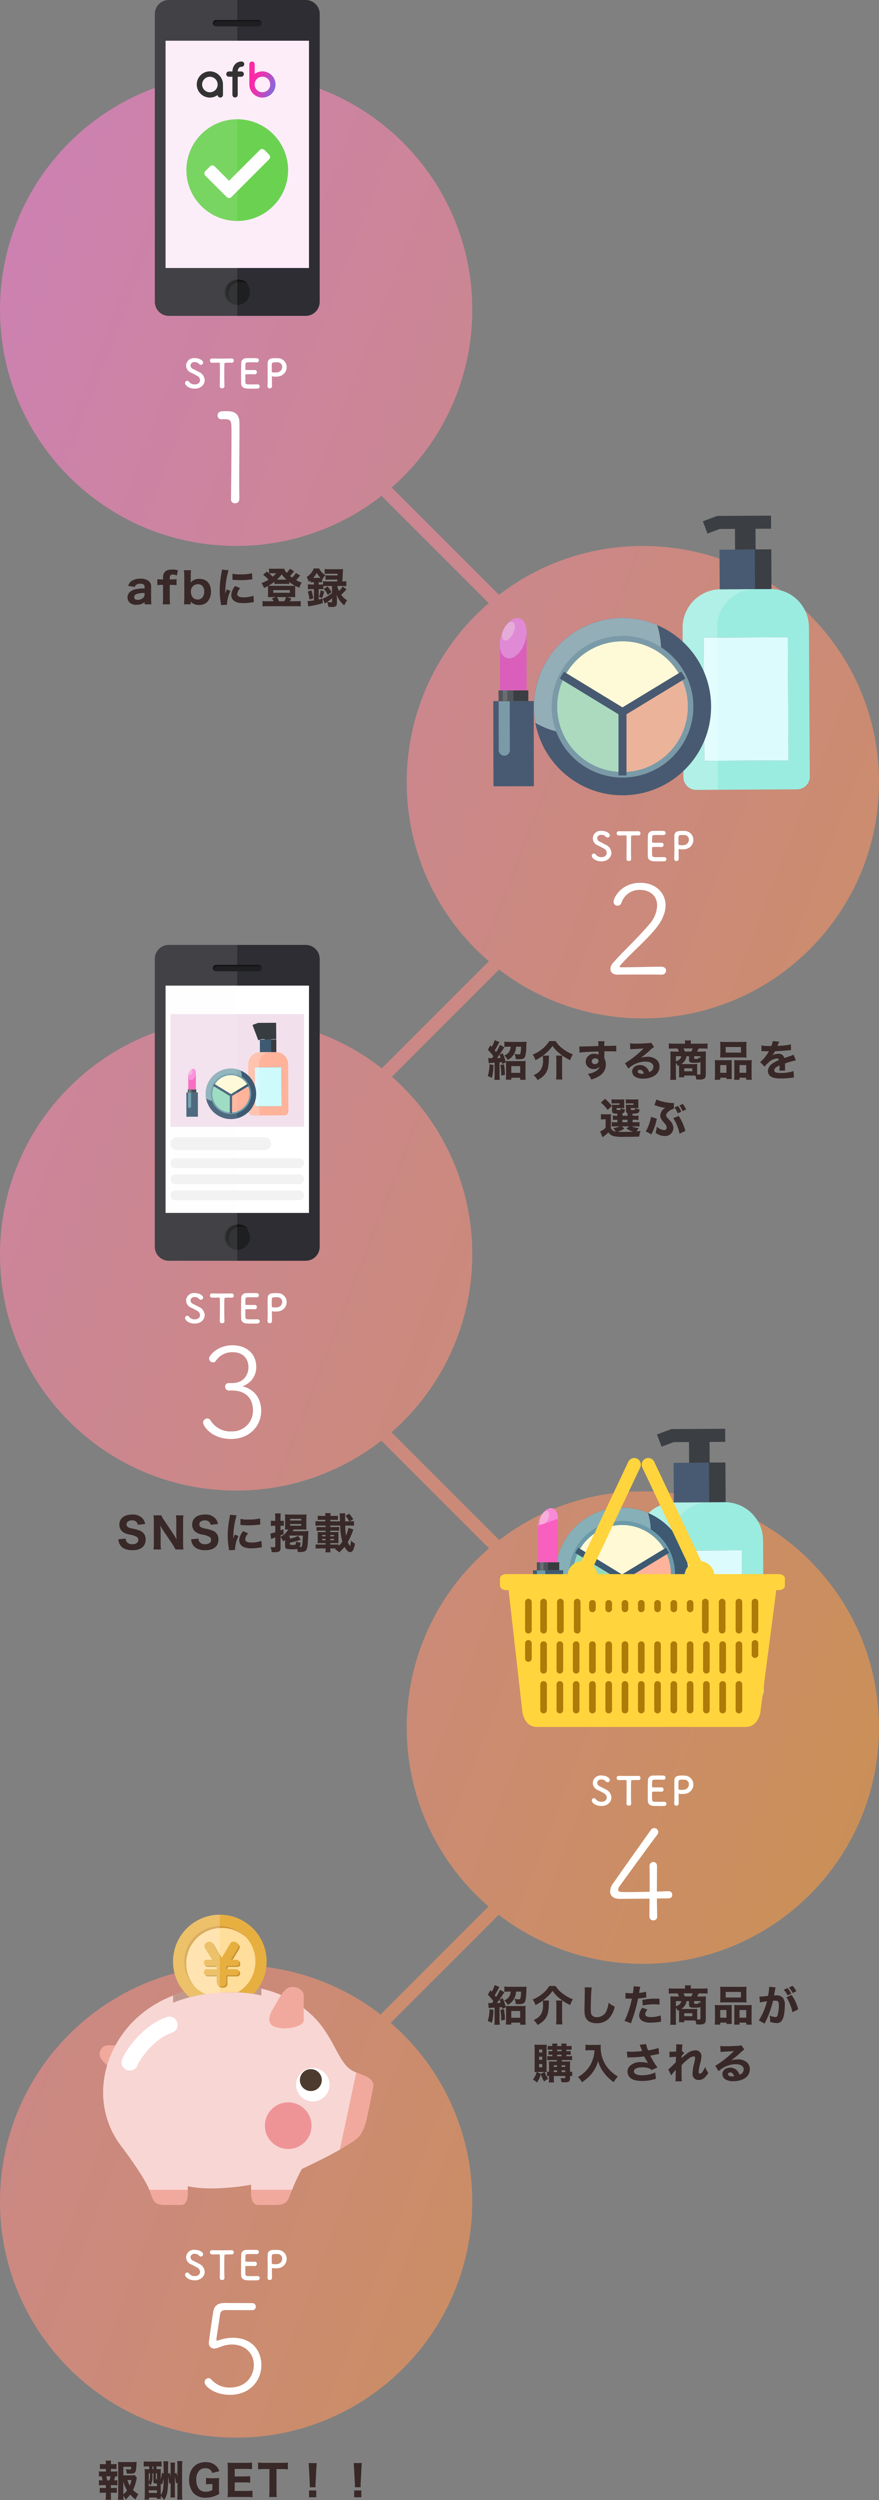 <?xml version="1.0" encoding="UTF-8"?>
<svg xmlns="http://www.w3.org/2000/svg" xmlns:xlink="http://www.w3.org/1999/xlink" viewBox="0 0 335 952.5">
  <rect x="0" y="0" width="335" height="952.5" fill="#808080" stroke="none"/>
  <defs>
    <style>
      .cls-1 {
        fill: #95dabe;
      }

      .cls-2 {
        fill: #ffdd9b;
      }

      .cls-3 {
        fill: #4f555a;
      }

      .cls-4 {
        fill: #121213;
      }

      .cls-5 {
        fill: #696e73;
      }

      .cls-6 {
        opacity: .2;
      }

      .cls-6, .cls-7, .cls-8 {
        fill: #f4f4f5;
      }

      .cls-6, .cls-7, .cls-8, .cls-9, .cls-10, .cls-11, .cls-12 {
        isolation: isolate;
      }

      .cls-7 {
        opacity: .3;
      }

      .cls-8 {
        opacity: .1;
      }

      .cls-13 {
        fill: #7b9aa8;
      }

      .cls-14 {
        fill: #ee9497;
      }

      .cls-9 {
        fill: url(#_名称未設定グラデーション_4);
        opacity: .6;
      }

      .cls-15 {
        fill: #cefafc;
      }

      .cls-10 {
        mix-blend-mode: lighten;
        opacity: .21;
      }

      .cls-10, .cls-16, .cls-12 {
        fill: #fff;
      }

      .cls-17 {
        fill: #52565a;
      }

      .cls-18 {
        fill: #f85fbe;
      }

      .cls-19 {
        fill: #3d5a72;
      }

      .cls-20 {
        fill: #cf9734;
      }

      .cls-21 {
        fill: #e08ad6;
      }

      .cls-22 {
        fill: #da5fbb;
      }

      .cls-23 {
        fill: #4e3b30;
      }

      .cls-24 {
        fill: #dcfbfd;
      }

      .cls-25 {
        fill: #ecb39b;
      }

      .cls-26 {
        fill: #fff9d6;
      }

      .cls-27 {
        fill: #ae7a08;
      }

      .cls-28 {
        fill: url(#_名称未設定グラデーション_2);
      }

      .cls-29 {
        fill: #1e1f21;
      }

      .cls-30 {
        fill: #2d2d33;
      }

      .cls-31 {
        fill: #acdabf;
      }

      .cls-32 {
        fill: #392828;
      }

      .cls-33 {
        fill: #6a6e72;
      }

      .cls-34 {
        fill: #3b3e43;
      }

      .cls-35 {
        fill: #ffb39a;
      }

      .cls-36 {
        stroke: #373c41;
        stroke-width: 6.23px;
      }

      .cls-36, .cls-37 {
        fill: none;
        stroke-miterlimit: 10;
      }

      .cls-38 {
        fill: #fefad8;
      }

      .cls-39 {
        fill: #c0998c;
      }

      .cls-37 {
        stroke: #3b3e43;
        stroke-width: 4.98px;
      }

      .cls-40 {
        fill: #f2f2f2;
      }

      .cls-41 {
        fill: #fdedf9;
      }

      .cls-42 {
        fill: #f2a99d;
      }

      .cls-43 {
        fill: #f2e1ed;
      }

      .cls-44 {
        fill: #9bece0;
      }

      .cls-45 {
        fill: #c79234;
      }

      .cls-46 {
        fill: #485a71;
      }

      .cls-47 {
        fill: #f8d6d4;
      }

      .cls-48 {
        fill: #6c9aa9;
      }

      .cls-49 {
        fill: #373c41;
      }

      .cls-50 {
        fill: #333;
      }

      .cls-51 {
        fill: #87afb8;
      }

      .cls-52 {
        fill: #ffd43c;
      }

      .cls-53 {
        fill: #e6acd9;
      }

      .cls-54 {
        fill: #e7af40;
      }

      .cls-55 {
        fill: #f8addb;
      }

      .cls-56 {
        fill: #f88ad9;
      }

      .cls-57 {
        fill: #93aeb7;
      }

      .cls-58 {
        fill: #6bd251;
      }

      .cls-12 {
        opacity: .22;
      }
    </style>
    <linearGradient id="_名称未設定グラデーション_4" data-name="名称未設定グラデーション 4" x1="-2815.29" y1="640.87" x2="-2814.27" y2="639.84" gradientTransform="translate(943105.77 577312.59) scale(335 -900.71)" gradientUnits="userSpaceOnUse">
      <stop offset="0" stop-color="#ff81d8"/>
      <stop offset="1" stop-color="#fc9f21"/>
    </linearGradient>
    <linearGradient id="_名称未設定グラデーション_2" data-name="名称未設定グラデーション 2" x1="-2565.42" y1="637.18" x2="-2566.55" y2="637.75" gradientTransform="translate(25711.99 8800.95) scale(9.98 -13.76)" gradientUnits="userSpaceOnUse">
      <stop offset="0" stop-color="#3695ff"/>
      <stop offset=".15" stop-color="#627deb"/>
      <stop offset=".72" stop-color="#dd3ab5"/>
      <stop offset="1" stop-color="#ff28a6"/>
    </linearGradient>
  </defs>
  <g class="cls-11">
    <g id="_レイヤー_2" data-name="レイヤー 2">
      <g id="OL後">
        <g id="step_img_smp">
          <g id="_グループ_11033" data-name="グループ 11033">
            <path id="_合体_41" data-name="合体 41" class="cls-9" d="M0,838.71c0-49.71,40.29-90,90-90h0c19.93-.03,39.29,6.58,55.04,18.79l41.16-41.16c-19.83-17.08-31.23-41.96-31.2-68.14-.03-26.25,11.44-51.21,31.37-68.29l-41.03-41.03c-15.8,12.35-35.29,19.05-55.34,19.02-49.71,0-90-40.29-90-90s40.29-90,90-90h0c20.12-.03,39.67,6.71,55.5,19.14l40.81-40.81c-19.9-17.08-31.34-42.01-31.31-68.23-.03-26.21,11.39-51.12,31.27-68.2l-40.87-40.87c-15.81,12.38-35.32,19.1-55.4,19.07C40.29,208,0,167.71,0,118S40.29,28,90,28s90,40.29,90,90c.03,25.96-11.18,50.66-30.73,67.73l40.9,40.9c15.71-12.11,35-18.66,54.83-18.63,49.71,0,90,40.29,90,90h0c0,49.71-40.29,90-90,90-19.82.03-39.09-6.51-54.79-18.6l-40.85,40.85c19.5,17.07,30.67,41.74,30.64,67.65.03,25.98-11.2,50.7-30.79,67.78l41.06,41.06c15.69-12.05,34.94-18.57,54.72-18.54,49.71,0,90,40.29,90,90h0c0,49.71-40.29,90-90,90h0c-19.87.03-39.18-6.54-54.91-18.68l-41.17,41.17c19.76,17.08,31.1,41.91,31.07,68.03,0,49.71-40.29,90-90,90h0c-49.71,0-90-40.29-90-90h0Z"/>
            <g id="_グループ_11003" data-name="グループ 11003">
              <path id="_パス_28596" data-name="パス 28596" class="cls-42" d="M47.79,779.24h-6.8c-2.38,0-4.42,3.4-1.7,6.12,1.5,1.46,2.86,3.05,4.08,4.76l4.42-10.87Z"/>
              <path id="_パス_28597" data-name="パス 28597" class="cls-42" d="M142.24,795.21c-.6,3-2.33,12.1-3.06,14.27-1.36,4.08-2.78,5.22-5.35,6.88-1.41.91-2.85,1.77-4.31,2.61l6.27-29.39c3.4,1.3,7.1,2.38,6.45,5.63Z"/>
              <g id="_グループ_6924" data-name="グループ 6924">
                <path id="_パス_28598" data-name="パス 28598" class="cls-47" d="M135.33,789.4c-5.42-2.15-6.68-9.02-12.23-16.82-4.53-6.37-12.61-12.47-23.49-14.93-2.83-.64-5.71-1.02-8.61-1.12-2.51-.09-4.92-.08-7.22.06-6.09.28-12.1,1.53-17.8,3.69-18.82,7.34-26.68,23.87-26.68,36.76-.07,8.13,2.83,16.01,8.14,22.17l-.16-.05c1.87,2.38,8.09,11.09,9.61,15.12h14.68v-1.35c2.35.47,4.74.74,7.14.81,1.7.05,3.39.02,5.07-.05,4-.18,7.98-.62,11.92-1.34v1.93h15.64c1.05-2.74,2.3-5.39,3.74-7.94,5.25-2.49,9.98-4.8,14.45-7.36l6.27-29.39c-.15-.06-.31-.12-.47-.18Z"/>
                <path id="_パス_28599" data-name="パス 28599" class="cls-42" d="M109.97,837.68c-.68,1.36-1.7,2.38-4.76,2.38h-6.79c-2.04,0-2.72-2.04-2.72-4.42v-1.36h15.64c-.68,1.68-1.17,3-1.37,3.4Z"/>
                <path id="_パス_28600" data-name="パス 28600" class="cls-42" d="M105.21,837.51c1.62,0,2.06-.28,2.32-.68h-9.2c.03.23.1.46.19.68h6.69Z"/>
                <path id="_パス_28601" data-name="パス 28601" class="cls-42" d="M71.57,835.64c0,2.38-.64,4.42-2.55,4.42h-6.38c-2.87,0-3.83-1.02-4.46-2.38-.19-.4-.65-1.72-1.29-3.4h14.68v1.36Z"/>
                <path id="_パス_28602" data-name="パス 28602" class="cls-42" d="M68.78,837.51c.08-.22.13-.45.17-.68h-8.34c.23.42.57.68,2.04.68h6.13Z"/>
              </g>
              <path id="_パス_28603" data-name="パス 28603" class="cls-14" d="M100.96,809.86c0,4.9,3.97,8.88,8.88,8.88s8.88-3.97,8.88-8.88c0-4.9-3.97-8.88-8.88-8.88h0c-4.9,0-8.88,3.97-8.88,8.88Z"/>
              <path id="_パス_28604" data-name="パス 28604" class="cls-16" d="M112.85,794.27c0,3.52,2.85,6.37,6.37,6.37s6.37-2.85,6.37-6.37-2.85-6.37-6.37-6.37h0c-3.52,0-6.37,2.85-6.37,6.37h0Z"/>
              <path id="_パス_28605" data-name="パス 28605" class="cls-23" d="M114.28,792.49c0,2.31,1.87,4.18,4.18,4.18,2.31,0,4.18-1.87,4.18-4.18,0-2.31-1.87-4.18-4.18-4.18s-4.18,1.87-4.18,4.18h0Z"/>
              <path id="_パス_28606" data-name="パス 28606" class="cls-39" d="M65.97,760.28v2.65h.21c6.93-2.71,14.32-4.04,21.76-3.91.97,0,1.97.02,2.96.06,2.93.11,5.85.51,8.71,1.19v-2.62c-2.83-.64-5.71-1.02-8.61-1.12-9.89-.38-18.18,1.08-25.03,3.75Z"/>
              <g id="_グループ_6925" data-name="グループ 6925">
                <path id="_パス_28607" data-name="パス 28607" class="cls-16" d="M52.5,786.56l-.86-.24.85.28v-.04s-.84-.24-.84-.24l.85.28-.19-.06.19.07h0l-.19-.06.19.07s.03-.09.09-.21c.11-.23.3-.59.55-1.02.59-.97,1.23-1.89,1.92-2.78,1.36-1.76,2.91-3.37,4.62-4.8,1.73-1.48,3.72-2.63,5.87-3.4,1.64-.54,2.53-2.31,1.98-3.95s-2.31-2.53-3.95-1.98c-2.42.83-4.68,2.05-6.72,3.6-2.68,2.04-5.06,4.44-7.08,7.13-.77,1.01-1.48,2.06-2.13,3.15-.27.47-.5.89-.69,1.3-.1.2-.19.4-.27.6-.09.21-.16.43-.22.65-.46,1.66.51,3.38,2.18,3.85,1.66.46,3.38-.51,3.85-2.18h0Z"/>
              </g>
              <path id="_パス_28608" data-name="パス 28608" class="cls-42" d="M103.47,766.35c1.61-2.52,3.56-6.99,5.82-8.66s6.46,0,6.46,2.52v9.5c0,2.52-7.11,3.91-10.98,2.52s-1.29-5.87-1.29-5.87Z"/>
              <g id="_グループ_6930" data-name="グループ 6930">
                <path id="_パス_28609" data-name="パス 28609" class="cls-54" d="M101.61,747.32c0,3.6-1.09,7.12-3.13,10.09-.55.8-1.17,1.56-1.84,2.26-1.9-.33-3.82-.52-5.74-.59-.11,0-.22-.01-.34-.01-.88-.03-1.76-.05-2.62-.05-1.43,0-2.82.04-4.16.12l-5.55.56c-2.02.3-4.02.7-5.99,1.21-.74-.63-1.43-1.32-2.06-2.06-6.37-7.51-5.44-18.77,2.07-25.14,7.51-6.37,18.77-5.44,25.14,2.07,2.73,3.22,4.23,7.31,4.23,11.54h0Z"/>
                <g id="_グループ_6926" data-name="グループ 6926">
                  <path id="_パス_28610" data-name="パス 28610" class="cls-2" d="M97.34,747.32c0,3.49-1.34,6.85-3.76,9.37-.88.93-1.9,1.73-3.01,2.37-.88-.03-1.76-.05-2.62-.05-1.43,0-2.82.04-4.16.12l-5.55.56c-1.16-.52-2.24-1.2-3.21-2.02-.15-.12-.29-.25-.43-.38,0,0-.02-.02-.03-.03-.66-.61-1.26-1.29-1.78-2.02-.12-.16-.24-.34-.35-.5-.16-.24-.31-.5-.46-.75-.08-.14-.16-.29-.23-.44-.03-.05-.06-.1-.08-.16-.08-.16-.16-.32-.23-.47-.09-.19-.17-.38-.24-.57-.05-.12-.1-.24-.14-.36-.08-.21-.15-.42-.22-.63-.04-.1-.07-.21-.09-.31-.03-.1-.06-.19-.08-.3,0-.01,0-.02,0-.03-.04-.14-.07-.29-.1-.43-.03-.1-.05-.2-.06-.3-.03-.1-.05-.2-.06-.3h0c-.02-.12-.04-.23-.06-.35s-.04-.22-.05-.34c-.02-.14-.04-.29-.05-.43,0-.02,0-.05,0-.07-.02-.15-.03-.29-.04-.44-.02-.24-.02-.49-.02-.73,0-7.49,6.07-13.57,13.57-13.57.25,0,.49,0,.73.02.15,0,.29.02.44.04.02,0,.05,0,.07,0,.12,0,.24.02.35.03.02,0,.04,0,.06,0,.13.02.25.03.38.05.02,0,.03,0,.05,0,.06,0,.11.02.16.03.01,0,.03,0,.04,0,.12.02.23.04.34.07.11.02.22.04.33.07.15.03.29.06.43.1.01,0,.02,0,.04,0,.1.03.2.05.3.08s.21.06.31.09c.21.07.42.14.63.21.12.04.24.09.36.14.21.08.42.17.62.27.14.06.29.13.42.2.05.02.11.05.16.08.15.07.3.15.44.23.06.03.12.07.18.1.1.06.2.12.3.18.04.02.08.05.12.08.06.03.12.07.17.11.08.05.15.1.23.16.05.03.1.06.14.1.11.07.22.15.32.23.06.04.12.09.18.14.25.2.5.4.73.61.16.14.3.28.45.43s.3.29.44.45c.01.01.02.02.04.03,2.32,2.51,3.59,5.81,3.58,9.22Z"/>
                  <path id="_パス_28611" data-name="パス 28611" class="cls-20" d="M70.98,748.09c0-7.49,6.07-13.57,13.56-13.57,3.41,0,6.7,1.28,9.21,3.6-5.09-5.5-13.67-5.83-19.17-.74-5.5,5.09-5.83,13.67-.74,19.17.24.26.49.5.74.74-2.32-2.5-3.6-5.79-3.6-9.2Z"/>
                </g>
                <g id="_グループ_6929" data-name="グループ 6929">
                  <g id="_グループ_6927" data-name="グループ 6927">
                    <path id="_パス_28612" data-name="パス 28612" class="cls-45" d="M90.37,747.07c.43,0,1.18,0,1.18,1.14,0,.69-.26,1.18-1.18,1.18h-3.38l-.31.51v.76h3.69c.64,0,1.16.52,1.17,1.16,0,.64-.52,1.16-1.16,1.17h-3.7v2.61c0,1.12-.51,1.69-1.8,1.69-1.14,0-1.86-.37-1.86-1.69v-2.61h-3.69c-.56.09-1.09-.3-1.18-.86-.02-.1-.02-.2,0-.3,0-.88.43-1.16,1.18-1.16h3.69v-.76l-.31-.51h-3.39c-.73,0-1.18-.3-1.18-1.16,0-1.16.8-1.16,1.18-1.16h1.96l-2.35-3.8c-.47-.76-.63-1.04-.63-1.49.15-.97,1.02-1.67,2-1.61.82,0,1.06.45,1.51,1.2l3.02,5.14,3.04-5.14c.45-.76.69-1.2,1.49-1.2.98-.07,1.85.61,2.02,1.57,0,.49-.16.73-.65,1.53l-2.33,3.8h1.96Z"/>
                  </g>
                  <g id="_グループ_6928" data-name="グループ 6928">
                    <path id="_パス_28613" data-name="パス 28613" class="cls-54" d="M89.94,746.64c.43,0,1.18,0,1.18,1.14,0,.69-.26,1.18-1.18,1.18h-3.38l-.31.51v.76h3.69c.64,0,1.16.52,1.17,1.16,0,.64-.52,1.16-1.16,1.17h-3.7v2.61c0,1.12-.51,1.69-1.8,1.69-1.14,0-1.86-.37-1.86-1.69v-2.61h-3.69c-.56.09-1.09-.3-1.18-.86-.02-.1-.02-.2,0-.3,0-.88.43-1.16,1.18-1.16h3.69v-.76l-.31-.51h-3.39c-.73,0-1.18-.3-1.18-1.16,0-1.16.8-1.16,1.18-1.16h1.96l-2.35-3.79c-.47-.76-.63-1.04-.63-1.49.15-.97,1.02-1.67,2-1.61.82,0,1.06.45,1.51,1.2l3.02,5.14,3.04-5.14c.45-.76.69-1.2,1.49-1.2.98-.07,1.85.61,2.02,1.57,0,.49-.16.73-.65,1.53l-2.33,3.8h1.96Z"/>
                  </g>
                </g>
              </g>
              <path id="_パス_28614" data-name="パス 28614" class="cls-12" d="M83.77,729.49v29.65l-5.55.56c-2.02.3-4.02.7-5.99,1.21-.74-.63-1.43-1.32-2.06-2.06-6.37-7.51-5.45-18.76,2.06-25.13,3.22-2.74,7.31-4.24,11.54-4.23h0Z"/>
            </g>
            <g id="_グループ_11010" data-name="グループ 11010">
              <path id="_パス_48431" data-name="パス 48431" class="cls-16" d="M83.54,894.32c1.55-.71,3.24-1.09,4.94-1.1,4.42,0,8.26,2.93,8.26,7.82,0,4.13-2.93,8.59-9.12,8.59-2.68.07-5.26-1.03-7.06-3.02-.26-.34-.67-.55-1.1-.58-.84.05-1.49.74-1.49,1.58,0,1.49,3.74,4.8,9.6,4.8,8.06,0,12.05-5.8,12.05-11.37,0-4.8-2.98-10.37-10.9-10.37-1.73,0-3.45.29-5.09.86-.26.12-.53.2-.82.24-.24,0-.34-.14-.34-.48,0-.19.01-.39.05-.58l1.35-8.93c.14-1.1.72-1.68,2.16-1.68s8.74.05,10.08.05c.73.04,1.35-.52,1.39-1.25,0-.03,0-.06,0-.1.01-.73-.57-1.33-1.3-1.34-.03,0-.06,0-.09,0-8.78,0-9.94-.05-10.32-.05h-.29c-2.54,0-3.84,1.15-4.22,3.26-.43,2.69-1.68,11.18-1.68,11.9-.12,1.1.68,2.09,1.79,2.2.12.01.25.01.37,0,.62-.05,1.22-.21,1.78-.48Z"/>
              <path id="_パス_48432" data-name="パス 48432" class="cls-16" d="M78.01,865.53c-.07-1.35-.9-2.54-2.13-3.08-.69-.38-1.72-.86-2.34-1.18-.54-.22-.91-.74-.94-1.32.05-.76.72-1.34,1.48-1.28.02,0,.05,0,.07,0,.65-.04,1.28.22,1.72.69.17.22.43.35.7.36.47-.02.84-.4.84-.87,0-.7-1.18-1.7-3.26-1.7-1.63-.15-3.07,1.05-3.22,2.68,0,.06,0,.12-.01.18.04,1.21.79,2.27,1.92,2.7.8.36,1.61.81,2.27,1.18.66.31,1.1.95,1.14,1.68,0,.48-.36,1.6-2.01,1.6-.85.05-1.67-.33-2.19-1-.14-.23-.39-.37-.66-.38-.47,0-.86.38-.87.86,0,.74,1.26,2.13,3.7,2.13s3.8-1.65,3.8-3.26ZM83.74,867.89c.02.45.4.79.85.77.02,0,.03,0,.05,0,.47,0,.93-.25.9-.78-.05-1.11-.07-2.94-.07-4.74,0-1.47.02-2.92.05-3.95q0-.3,1.48-.3c.36,0,.8,0,1.31.03h.06c.4,0,.73-.33.72-.73,0-.02,0-.04,0-.07.03-.42-.28-.78-.7-.81-.03,0-.05,0-.08,0-.85.02-2.13.03-3.4.03-1.56,0-3.15-.02-4.05-.03h-.03c-.42-.03-.79.29-.82.71,0,.03,0,.06,0,.09,0,.44.35.81.79.81.02,0,.04,0,.07,0,.7,0,1.41-.03,1.98-.03.89,0,.93,0,.93.3.03.8.03,2.04.03,3.36,0,1.98-.02,4.16-.05,5.32v.02ZM97.78,858.8c.46.03.85-.31.88-.76,0-.02,0-.03,0-.05,0-.44-.36-.8-.8-.8-.01,0-.02,0-.04,0-.23-.02-1.05-.03-1.91-.03s-1.69.02-1.97.03c-1.03-.09-1.93.67-2.02,1.7,0,.06,0,.13,0,.19-.03.94-.05,2.98-.05,4.82,0,1.22,0,2.33.03,2.95.06,1.32.92,1.82,2.3,1.92.19.01,1.07.03,1.92.03s1.74-.01,1.93-.03c.48.04.9-.32.94-.8,0-.01,0-.03,0-.04,0-.42-.34-.76-.76-.77-.02,0-.04,0-.05,0h-.08c-.28.01-1.25.03-2.13.03-2.11,0-2.35-.03-2.43-.72-.03-.26-.05-.6-.05-2.84,0-.32.15-.33,2.01-.33.57,0,1.14.01,1.51.05h.08c.44,0,.8-.36.8-.8,0-.02,0-.04,0-.06.03-.42-.29-.78-.7-.8-.05,0-.09,0-.14,0-.27.01-.99.01-1.68.01-1.84,0-1.86,0-1.86-.3.01-.87,0-1.6.03-1.97.05-.65.36-.68,1.86-.68,1.02,0,2.35.02,2.35.02ZM103.66,867.82v-.59c0-.99-.04-2.06-.04-2.98,0-.12.01-.16.09-.16.03,0,.07,0,.1.01.36.08.73.12,1.1.12.36,0,.72-.03,1.08-.07,1.85-.15,3.28-1.71,3.26-3.57,0-1.86-1.5-3.37-3.36-3.38-.04,0-.07,0-.11,0-.22-.02-.53-.03-.84-.03-2.94,0-2.95.99-2.95,2.84,0,1.05.03,2.52.03,4.07,0,1.28-.01,2.6-.08,3.77v.05c.02.44.39.78.83.77,0,0,.02,0,.02,0,.45.03.84-.3.87-.75,0-.02,0-.05,0-.07ZM105.62,858.76c.94-.12,1.8.55,1.92,1.49.01.08.02.17.01.25.02,1.06-.77,1.97-1.83,2.1-.31.03-.63.05-.92.05-.93,0-1.23-.11-1.23-.42v-.26c0-.53-.01-1.14-.01-1.66,0-1.4.13-1.56,1.33-1.56.36,0,.72,0,.72,0h0Z"/>
            </g>
            <path id="_パス_48442" data-name="パス 48442" class="cls-32" d="M55.1,230.24h2.6c-.08-.71-.12-1.42-.11-2.13v-4.34c.11-.84-.17-1.68-.75-2.29-.94-.75-2.14-1.11-3.34-.99-1.22-.08-2.44.24-3.46.93-.58.45-1,1.08-1.2,1.79l2.53.42c.1-.35.32-.66.61-.88.45-.26.98-.39,1.5-.37,1.09,0,1.63.38,1.63,1.17v.64c-1.15-.02-2.31.08-3.44.3-1.98.45-3.07,1.54-3.07,3.09-.03.79.31,1.56.91,2.08.72.56,1.62.83,2.53.75,1.11.06,2.21-.31,3.07-1.01v.84ZM55.1,226.51c.01.53-.23,1.04-.66,1.36-.56.44-1.25.68-1.97.69-.86,0-1.34-.37-1.34-1.04,0-.61.38-1.04,1.12-1.26.93-.25,1.89-.37,2.85-.35v.61ZM62.14,222.83v5.17c.01.75-.03,1.5-.13,2.24h2.82c-.1-.74-.14-1.49-.13-2.24v-5.17h.77c.6,0,1.21.03,1.81.11v-2.29c-.62.07-1.24.11-1.86.11h-.72v-.53c0-.98.3-1.33,1.15-1.33.53,0,1.06.12,1.52.38l.46-1.98c-.72-.22-1.47-.33-2.22-.32-2.35,0-3.47.96-3.47,2.98v.8h-.64c-.51,0-1.03-.04-1.54-.1v2.28c.51-.08,1.02-.12,1.54-.11h.64ZM72.69,230.24v-.59c0-.08-.02-.37-.02-.45.81.89,1.98,1.36,3.18,1.3,1.18.06,2.33-.38,3.17-1.2.95-1.07,1.45-2.47,1.38-3.9,0-3.07-1.65-4.86-4.43-4.86-1.25-.07-2.46.43-3.3,1.36.02-.4.03-.7.03-.93v-1.41c-.02-.78.02-1.55.11-2.32h-2.71c.09.76.13,1.53.13,2.3v8.36c.01.78-.03,1.56-.13,2.34h2.59ZM77.84,225.39c0,1.82-1.01,3.04-2.51,3.04-.75,0-1.46-.33-1.94-.91-.42-.6-.65-1.33-.64-2.06-.12-1.47.97-2.77,2.45-2.89.07,0,.15,0,.23,0,1.5,0,2.42,1.08,2.42,2.84ZM84.61,217c-.05.54-.14,1.07-.26,1.6-.4,2.06-.61,4.16-.62,6.26,0,1.64.15,3.27.42,4.88.05.37.06.5.08.78l2.32-.11c-.02-.22-.02-.3-.02-.46.11-1.68.56-3.31,1.31-4.81l-1.41-.58-.3.77q-.08.19-.29.82c-.01-3.01.41-6.01,1.26-8.9l-2.5-.24ZM88.56,220.88c.24.02.37.02.45.03.86.09,1.72.13,2.58.13,1.42,0,2.83-.1,4.24-.29.11-.01.22-.02.34-.02l-.11-2.32c-1.44.32-2.91.46-4.38.43-1.03.05-2.06-.05-3.07-.27l-.03,2.3ZM89.62,223.26c-.86.95-1.38,2.15-1.49,3.42,0,.58.16,1.15.48,1.63.72,1.01,2.05,1.48,4.08,1.48,1.13,0,2.25-.1,3.36-.3.35-.05.45-.06.7-.1l-.16-2.42c-1.25.42-2.57.64-3.89.62-1.47,0-2.29-.45-2.29-1.25.12-.85.52-1.64,1.12-2.26l-1.92-.84ZM112.77,218.3c-.39.65-.88,1.23-1.44,1.74-.4-.29-.5-.35-.8-.61.56-.55,1.08-1.13,1.55-1.76l-1.6-.99c-.34.57-.75,1.1-1.22,1.57-.46-.44-.79-1-.96-1.62-.45.06-.9.08-1.34.06h-3.02c-.47.01-.93-.01-1.39-.08v1.81c-.24-.21-.38-.32-.82-.66l-1.47,1.22c.77.54,1.47,1.17,2.1,1.87-.84.54-1.74.97-2.69,1.3.41.57.73,1.19.94,1.86.75-.34,1.01-.46,1.5-.74.03.31.05.63.05.94v2.13c0,.51-.02.75-.05,1.18.24-.02.59-.03,1.1-.03h1.99l-1.57.48c.25.35.46.71.64,1.1h-2.64c-.52.01-1.05-.02-1.57-.08v2.04c.57-.07,1.14-.09,1.71-.08h11.12c.57-.01,1.14.01,1.71.08v-2.04c-.52.07-1.04.09-1.57.08h-2.58c.09-.13.16-.27.22-.42.08-.14.1-.18.35-.67l-1.66-.5h2.08q.86.02,1.09.03c-.04-.39-.05-.78-.04-1.18v-2.15c0-.33.01-.66.05-.99.5.28,1.01.52,1.54.74.2-.69.51-1.35.9-1.95-.75-.26-1.47-.59-2.16-.98.45-.43.87-.89,1.26-1.38q.19-.24.3-.37l-1.62-.97ZM105.23,218.41c-.37.49-.8.93-1.28,1.31-.43-.43-.8-.77-1.36-1.26.29-.03.59-.05.88-.05h1.76ZM104.56,222.51c.3-.03.6-.05.9-.05h3.79c.33,0,.66,0,.99.05v-.8c.59.51,1.24.94,1.94,1.3.07.05.15.09.22.13-.36.04-.71.05-1.07.05h-7.96c-.45,0-.62,0-1.02-.03.77-.44,1.51-.94,2.21-1.5v.85ZM105.55,220.83c.67-.61,1.28-1.3,1.81-2.03.53.74,1.13,1.42,1.81,2.03h-3.62ZM106.34,229.09c-.2-.55-.46-1.09-.77-1.59h3.46c-.18.55-.42,1.08-.7,1.58h-1.99ZM104.14,224.83h6.32v1.01h-6.32v-1.01ZM119.64,221.82v.88h-.7c-.54,0-1.07-.03-1.6-.1v1.94c.52-.07,1.05-.11,1.58-.1h.72v4.3c-.8.14-1.61.23-2.42.26l.27,2.07q.51-.13,1.41-.29c1.38-.23,2.75-.56,4.08-.98l-.02-1.78c-.64.19-.8.22-1.5.38v-3.96h.62c.39,0,.78.01,1.17.06v-1.2c.47-.05.95-.07,1.42-.06h1.87v2.72c-1.07.87-2.26,1.6-3.52,2.16l.78,1.82c.43-.27.59-.38.88-.59.26.59.41,1.23.45,1.87.64.03,1.04.05,1.38.05,1.42,0,1.9-.38,1.89-1.58v-1.55c-.03-.7-.08-1.26-.11-1.66.55,1.63,1.56,3.08,2.9,4.16.29-.68.66-1.33,1.1-1.92-.9-.54-1.67-1.26-2.27-2.12.73-.63,1.41-1.33,2.02-2.08l-1.42-1.1c-.38.65-.87,1.22-1.46,1.7-.27-.6-.48-1.23-.61-1.87h1.9c.52,0,1.04.03,1.55.08v-1.89c-.5.07-1.01.09-1.52.08.05-.98.08-1.66.1-2.05q.11-2.34.16-2.66c-.48.05-.97.07-1.46.06h-3.92c-.54.01-1.08-.01-1.62-.08v1.86c.5-.05,1-.07,1.5-.06h3.42c-.02.22-.02.35-.02.5,0,.06-.02.06-.02.13h-3.08c-.5.02-1,0-1.49-.08v1.74c.49-.05.99-.07,1.49-.06h3.01l-.03.7h-3.86c-.51,0-1.03-.02-1.54-.08v1.22c-.35.04-.69.05-1.04.05h-.64v-.88h.42c.3-.01.61,0,.91.05v-1.09l.05.05c.31-.62.69-1.2,1.15-1.73-1.02-.59-1.83-1.48-2.34-2.54h-2.05c-.54,1.35-1.49,2.5-2.72,3.28.37.57.65,1.21.8,1.87.25-.18.48-.37.7-.58v.74c.3-.03.6-.05.9-.05h.35ZM126.56,229.07c0,.34-.11.4-.66.4-.39,0-.77-.05-1.15-.13.63-.44,1.23-.91,1.81-1.42v1.15ZM119.36,220.17c.53-.57.99-1.21,1.36-1.9.38.7.86,1.34,1.42,1.9h-2.78ZM119.38,227.96c-.13-1.03-.37-2.05-.7-3.04l-1.38.45c.32,1,.54,2.02.66,3.06l1.42-.47ZM122.78,227.82c.33-.81.59-1.64.75-2.5l-1.33-.43c-.1.86-.3,1.7-.61,2.52l1.18.42ZM123.41,224.38c.63.68,1.14,1.45,1.52,2.29l1.44-1.06c-.43-.78-.95-1.51-1.55-2.16l-1.41.93Z"/>
            <path id="_パス_46768" data-name="パス 46768" class="cls-30" d="M121.84,5.32v109.7c0,2.93-2.38,5.31-5.31,5.32h-52.22c-.33,0-.65-.03-.97-.1-2.15-.41-3.82-2.09-4.23-4.23-.07-.33-.1-.66-.1-.99V5.32c0-2.93,2.38-5.31,5.31-5.32h52.23c.36,0,.72.04,1.08.12,2.06.44,3.68,2.05,4.11,4.11v.02c.08.35.12.71.11,1.07Z"/>
            <circle id="_楕円形_426" data-name="楕円形 426" class="cls-29" cx="90.42" cy="111.34" r="4.83"/>
            <path id="_パス_46771" data-name="パス 46771" class="cls-4" d="M94.65,108.34c-.83-.65-1.86-1-2.91-1-2.61,0-4.73,2.12-4.72,4.73,0,1.05.35,2.07,1,2.9-1.15-.89-1.82-2.27-1.82-3.73,0-2.61,2.12-4.73,4.73-4.73h0c1.46,0,2.84.67,3.73,1.83Z"/>
            <path id="_パス_46772" data-name="パス 46772" class="cls-7" d="M63.1,15.52v86.58h54.65V15.52h-54.65Z"/>
            <rect id="_長方形_45374" data-name="長方形 45374" class="cls-41" x="63.1" y="15.52" width="54.65" height="86.58"/>
            <g id="_グループ_11018" data-name="グループ 11018">
              <circle id="_楕円形_236" data-name="楕円形 236" class="cls-16" cx="90.42" cy="64.81" r="17.14"/>
              <g id="_グループ_7219" data-name="グループ 7219">
                <path id="_パス_29533" data-name="パス 29533" class="cls-58" d="M90.42,84.19c-10.7,0-19.38-8.68-19.38-19.38,0-10.7,8.67-19.38,19.38-19.38h0c10.7,0,19.38,8.67,19.38,19.38h0c0,10.7-8.68,19.38-19.38,19.38h0ZM102.56,60.69c.49-.49.49-1.28,0-1.77,0,0,0,0,0,0l-1.77-1.77c-.49-.49-1.28-.49-1.77,0,0,0,0,0,0,0l-11.73,11.73-5.47-5.48c-.49-.49-1.28-.49-1.77,0,0,0,0,0,0,0l-1.77,1.77c-.49.49-.49,1.28,0,1.77,0,0,0,0,0,0l8.13,8.13c.49.49,1.28.49,1.77,0,0,0,0,0,0,0l14.38-14.38Z"/>
              </g>
            </g>
            <rect id="_長方形_45375" data-name="長方形 45375" class="cls-6" x="63.1" y="89.55" width="54.65" height=".12"/>
            <path id="_パス_46773" data-name="パス 46773" class="cls-8" d="M59.12,4.25v-.02c.44-2.06,2.05-3.68,4.11-4.11.35-.08.71-.12,1.08-.12h26.11v120.34h-26.11c-2.93-.01-5.3-2.39-5.31-5.32V5.32c0-.36.04-.72.12-1.07Z"/>
            <path id="_パス_46774" data-name="パス 46774" class="cls-50" d="M84.98,32.19c0-2.76-2.23-5-4.99-5.01-2.76,0-5,2.23-5.01,4.99,0,2.76,2.23,5,4.99,5.01,1.07,0,2.12-.34,2.98-.98.02.56.5.99,1.06.97.54-.02.96-.46.97-1v-3.95h0v-.03ZM79.99,35.16c-1.64,0-2.96-1.33-2.96-2.96s1.33-2.96,2.96-2.96,2.96,1.33,2.96,2.96c0,1.64-1.33,2.96-2.96,2.96Z"/>
            <path id="_パス_46775" data-name="パス 46775" class="cls-28" d="M100.01,27.2c-1.07,0-2.11.34-2.96.98v-3.74c0-.56-.45-1.01-1.01-1.01s-1.01.45-1.01,1.01v7.78c.02,2.76,2.26,4.98,5.02,4.96,2.76-.02,4.98-2.26,4.96-5.02-.02-2.75-2.25-4.96-4.99-4.96h0ZM100.01,35.15c-1.64,0-2.96-1.33-2.96-2.97,0-1.64,1.33-2.96,2.97-2.96,1.64,0,2.96,1.33,2.96,2.96,0,1.64-1.33,2.96-2.97,2.96Z"/>
            <path id="_パス_46776" data-name="パス 46776" class="cls-50" d="M91.95,27.22h-1.34c.03-.73.28-1.77,1.47-1.77.56,0,1.01-.45,1.01-1.01s-.45-1.01-1.01-1.01h0c-.98-.02-1.92.39-2.56,1.12-.61.76-.94,1.7-.93,2.67h-1.35c-.56,0-1.01.45-1.01,1.01s.45,1.01,1.01,1.01h1.34v6.9c0,.56.45,1.01,1.01,1.01s1.01-.45,1.01-1.01v-6.9h1.34c.56,0,1.01-.45,1.01-1.01s-.45-1.01-1.01-1.01h0Z"/>
            <g id="_グループ_11022" data-name="グループ 11022">
              <path id="_パス_48443" data-name="パス 48443" class="cls-16" d="M91.22,190.17c-.05-2.3-.05-4.8-.05-7.3,0-6.86.1-13.97.1-18.53,0-1.63,0-2.98-.05-3.79-.1-2.54-1.68-3.89-4.42-3.89-1.01,0-1.39,0-2.35.05-.86.02-1.55.73-1.54,1.59,0,.79.64,1.44,1.43,1.44.03,0,.07,0,.1,0h.14c.37-.04.73-.05,1.1-.05,1.92,0,2.4.58,2.5,2.4.05.77.05,2.54.05,4.94,0,6.82-.14,18.38-.19,23.23v.05c0,.79.63,1.44,1.42,1.44.04,0,.07,0,.11,0,.85.05,1.58-.59,1.63-1.44,0-.03,0-.07,0-.1v-.05Z"/>
              <path id="_パス_48444" data-name="パス 48444" class="cls-16" d="M78.01,144.82c-.07-1.35-.9-2.54-2.13-3.08-.69-.38-1.72-.86-2.34-1.18-.54-.22-.91-.74-.94-1.32.05-.76.72-1.34,1.48-1.28.02,0,.05,0,.07,0,.65-.04,1.28.22,1.72.69.17.22.43.35.7.36.47-.02.84-.4.84-.87,0-.7-1.18-1.7-3.26-1.7-1.63-.15-3.07,1.05-3.22,2.68,0,.06,0,.12-.01.18.04,1.21.79,2.27,1.92,2.7.8.36,1.61.81,2.27,1.18.66.31,1.1.95,1.14,1.68,0,.48-.36,1.6-2.01,1.6-.85.05-1.67-.33-2.19-1-.14-.23-.39-.37-.66-.38-.47,0-.86.38-.87.86,0,.74,1.26,2.13,3.7,2.13s3.8-1.65,3.8-3.26ZM83.74,147.17c.02.45.4.79.85.77.02,0,.03,0,.05,0,.47,0,.93-.25.9-.78-.05-1.11-.07-2.94-.07-4.74,0-1.47.02-2.92.05-3.95q0-.3,1.48-.3c.36,0,.8,0,1.31.03h.06c.4,0,.73-.33.72-.73,0-.02,0-.04,0-.07.03-.42-.28-.78-.7-.81-.03,0-.05,0-.08,0-.85.02-2.13.03-3.4.03-1.56,0-3.15-.02-4.05-.03h-.03c-.42-.03-.79.29-.82.71,0,.03,0,.06,0,.09,0,.44.35.81.79.81.02,0,.04,0,.07,0,.7,0,1.41-.03,1.98-.03.89,0,.93,0,.93.3.03.8.03,2.04.03,3.36,0,1.98-.02,4.16-.05,5.32v.02ZM97.78,138.08c.46.03.85-.31.88-.76,0-.02,0-.03,0-.05,0-.44-.36-.8-.8-.8-.01,0-.02,0-.04,0-.23-.02-1.05-.03-1.91-.03s-1.69.02-1.97.03c-1.03-.09-1.93.67-2.02,1.7,0,.06,0,.13,0,.19-.03.94-.05,2.98-.05,4.82,0,1.22,0,2.33.03,2.95.06,1.32.92,1.82,2.3,1.92.19.01,1.07.03,1.92.03s1.74-.01,1.93-.03c.48.04.9-.32.94-.8,0-.01,0-.03,0-.04,0-.42-.34-.76-.76-.77-.02,0-.04,0-.05,0h-.08c-.28.01-1.25.03-2.13.03-2.11,0-2.35-.03-2.43-.72-.03-.26-.05-.6-.05-2.84,0-.32.15-.33,2.01-.33.57,0,1.14.01,1.51.05h.08c.44,0,.8-.36.8-.8,0-.02,0-.04,0-.06.03-.42-.29-.78-.7-.8-.05,0-.09,0-.14,0-.27.01-.99.01-1.68.01-1.84,0-1.86,0-1.86-.3.01-.87,0-1.6.03-1.97.05-.65.36-.68,1.86-.68,1.02,0,2.35.02,2.35.02ZM103.66,147.1v-.59c0-.99-.04-2.06-.04-2.98,0-.12.01-.16.09-.16.03,0,.07,0,.1.01.36.08.73.12,1.1.12.36,0,.72-.03,1.08-.07,1.85-.15,3.28-1.71,3.26-3.57,0-1.86-1.5-3.37-3.36-3.38-.04,0-.07,0-.11,0-.22-.02-.53-.03-.84-.03-2.94,0-2.95.99-2.95,2.84,0,1.05.03,2.52.03,4.07,0,1.28-.01,2.6-.08,3.77v.05c.02.44.39.78.83.77,0,0,.02,0,.02,0,.45.03.84-.3.87-.75,0-.02,0-.05,0-.07ZM105.62,138.04c.94-.12,1.8.55,1.92,1.49.01.08.02.17.01.25.02,1.06-.77,1.97-1.83,2.1-.31.03-.63.05-.92.05-.93,0-1.23-.11-1.23-.42v-.26c0-.53-.01-1.14-.01-1.66,0-1.4.13-1.56,1.33-1.56.36,0,.72,0,.72,0h0Z"/>
            </g>
            <g id="_グループ_11019" data-name="グループ 11019">
              <g id="_グループ_7222" data-name="グループ 7222">
                <path id="_パス_29535" data-name="パス 29535" class="cls-44" d="M308.63,295.84c.01,2.68-2.15,4.86-4.83,4.88l-38.46.21c-2.68.01-4.86-2.15-4.88-4.82h0s-.31-56.93-.31-56.93c-.04-8.06,6.45-14.63,14.51-14.67h0l18.97-.1c8.06-.04,14.63,6.45,14.67,14.51h0s.31,56.93.31,56.93Z"/>
                <rect id="_長方形_37834" data-name="長方形 37834" class="cls-17" x="268.36" y="242.82" width="32.06" height="46.95" transform="translate(-1.46 1.56) rotate(-.31)"/>
                <rect id="_長方形_37835" data-name="長方形 37835" class="cls-24" x="268.36" y="242.82" width="32.06" height="46.95" transform="translate(-1.46 1.56) rotate(-.31)"/>
                <path id="_パス_29536" data-name="パス 29536" class="cls-10" d="M287.8,224.43l-13.13.07c-8.06.04-14.56,6.61-14.51,14.67h0s.31,56.93.31,56.93c.01,2.68,2.2,4.84,4.88,4.83h0l8.28-.04-.34-61.78c-.05-8.06,6.45-14.63,14.51-14.67h0Z"/>
                <rect id="_長方形_37836" data-name="長方形 37836" class="cls-46" x="274.26" y="209.37" width="19.7" height="15.09" transform="translate(-1.18 1.55) rotate(-.31)"/>
                <rect id="_長方形_37837" data-name="長方形 37837" class="cls-34" x="287.7" y="209.33" width="6.26" height="15.09" transform="translate(-1.08 1.46) rotate(-.29)"/>
                <rect id="_長方形_37838" data-name="長方形 37838" class="cls-34" x="280.13" y="198.99" width="7.83" height="10.37" transform="translate(-1.11 1.56) rotate(-.31)"/>
                <path id="_パス_29537" data-name="パス 29537" class="cls-37" d="M293.87,198.94l-20.07.11-5.05,1.89"/>
              </g>
            </g>
            <g id="_グループ_11020" data-name="グループ 11020">
              <path id="_パス_29538" data-name="パス 29538" class="cls-46" d="M271.01,269.23c0,18.65-15.12,33.77-33.77,33.77s-33.77-15.12-33.77-33.77c0-18.65,15.12-33.77,33.77-33.77h0c18.65,0,33.77,15.12,33.77,33.77Z"/>
              <path id="_パス_29539" data-name="パス 29539" class="cls-57" d="M203.48,269.23c0,2.08.2,4.15.58,6.2,15.3,8.79,34.82,3.52,43.62-11.77,4.45-7.74,5.46-16.99,2.78-25.51-17.17-7.29-37,.72-44.29,17.9-1.77,4.17-2.68,8.65-2.68,13.18Z"/>
              <path id="_パス_29540" data-name="パス 29540" class="cls-13" d="M264.25,269.24c0,14.91-12.09,27-27,27s-27-12.09-27-27,12.09-27,27-27h0c14.91,0,27,12.09,27,27Z"/>
              <path id="_パス_29541" data-name="パス 29541" class="cls-31" d="M262.12,269.23c0,13.74-11.14,24.88-24.88,24.88-13.74,0-24.88-11.14-24.88-24.88s11.14-24.88,24.88-24.88c13.74,0,24.88,11.14,24.88,24.88h0Z"/>
              <path id="_パス_29542" data-name="パス 29542" class="cls-25" d="M237.24,244.36c-.2,0-.2,49.75,0,49.75,13.74,0,24.88-11.14,24.88-24.88s-11.14-24.88-24.88-24.88Z"/>
              <path id="_パス_29543" data-name="パス 29543" class="cls-38" d="M237.24,271.29l22.1-13.47c-6.31-12.2-21.31-16.98-33.52-10.68-4.58,2.37-8.31,6.1-10.68,10.68l22.09,13.47Z"/>
              <g id="_グループ_7224" data-name="グループ 7224">
                <path id="_パス_29544" data-name="パス 29544" class="cls-46" d="M237.24,273.07l-23.91-14.57,1.58-2.6,22.33,13.6,22.41-13.61,1.58,2.6-23.99,14.57Z"/>
              </g>
              <g id="_グループ_7225" data-name="グループ 7225">
                <rect id="_長方形_37839" data-name="長方形 37839" class="cls-46" x="235.72" y="271.29" width="3.05" height="24.15"/>
              </g>
            </g>
            <g id="_グループ_11021" data-name="グループ 11021">
              <rect id="_長方形_37840" data-name="長方形 37840" class="cls-46" x="188.04" y="267.1" width="15.4" height="32.46" transform="translate(-.7 .48) rotate(-.14)"/>
              <path id="_パス_29545" data-name="パス 29545" class="cls-13" d="M194.31,285.8c0,1.17-.94,2.12-2.11,2.12-1.17,0-2.12-.94-2.12-2.11h0l-.05-18.7h4.23s.05,18.69.05,18.69Z"/>
              <rect id="_長方形_37841" data-name="長方形 37841" class="cls-34" x="190.02" y="263.03" width="11.35" height="4.07" transform="translate(-.62 .46) rotate(-.13)"/>
              <rect id="_長方形_37842" data-name="長方形 37842" class="cls-17" x="190.02" y="263.03" width="5.67" height="4.07" transform="translate(-.62 .45) rotate(-.13)"/>
              <rect id="_長方形_37843" data-name="長方形 37843" class="cls-33" x="191.62" y="263.03" width="1.7" height="4.07" transform="translate(-.68 .5) rotate(-.15)"/>
              <path id="_パス_29546" data-name="パス 29546" class="cls-22" d="M200.67,240.87l-10.14,3.58.04,18.59,10.15-.03-.05-22.14Z"/>
              <path id="_パス_29547" data-name="パス 29547" class="cls-21" d="M200.05,244.64c-1.39,4.15-4.52,6.85-6.98,6.03s-3.34-4.86-1.94-9.02,4.52-6.85,6.98-6.03,3.33,4.86,1.94,9.02Z"/>
              <path id="_パス_29548" data-name="パス 29548" class="cls-53" d="M195.56,241.33c-.93,1.91-2.48,3.07-3.46,2.59s-1.02-2.41-.08-4.32,2.48-3.07,3.46-2.59,1.01,2.41.08,4.32Z"/>
            </g>
            <g id="_グループ_11023" data-name="グループ 11023">
              <path id="_パス_48440" data-name="パス 48440" class="cls-16" d="M252.13,371.33c.88.07,1.65-.58,1.72-1.47,0-.02,0-.05,0-.07,0-.77-.58-1.49-1.78-1.49-3.79,0-10.56.24-15.31.24-.34,0-.62-.14-.62-.38.01-.07.05-.14.1-.19,4.42-5.09,9.7-9.26,13.82-14.4,2.54-3.17,3.6-6.14,3.6-8.69,0-4.51-3.6-8.54-9.6-8.54-7.3,0-10.22,5.66-10.22,7.2-.01.84.66,1.52,1.49,1.54.01,0,.03,0,.04,0,.71-.02,1.32-.51,1.49-1.2,1.03-2.99,3.89-4.95,7.05-4.85,3.17,0,6.53,1.73,6.53,6-.13,2.67-1.2,5.2-3.02,7.15-4.37,5.23-10.12,10.42-13.72,14.59-.63.65-1,1.5-1.06,2.4,0,1.25.96,2.16,2.69,2.16h.1c1.49-.05,4.94-.05,8.35-.05s6.86,0,8.3.05h.04Z"/>
              <path id="_パス_48441" data-name="パス 48441" class="cls-16" d="M233.01,324.92c-.07-1.35-.9-2.54-2.13-3.08-.69-.38-1.72-.86-2.34-1.18-.54-.22-.91-.74-.94-1.32.05-.76.72-1.34,1.48-1.28.02,0,.05,0,.07,0,.65-.04,1.28.22,1.72.69.17.22.43.35.7.36.47-.02.84-.4.84-.87,0-.7-1.18-1.7-3.26-1.7-1.63-.15-3.07,1.05-3.22,2.68,0,.06,0,.12-.01.18.04,1.21.79,2.27,1.92,2.7.8.36,1.61.81,2.27,1.18.66.31,1.1.95,1.14,1.68,0,.48-.36,1.6-2.01,1.6-.85.05-1.67-.33-2.19-1-.14-.23-.39-.37-.66-.38-.47,0-.86.38-.87.86,0,.74,1.26,2.13,3.7,2.13s3.8-1.65,3.8-3.26ZM238.74,327.27c.02.45.4.79.85.77.02,0,.03,0,.05,0,.47,0,.93-.25.9-.78-.05-1.11-.07-2.94-.07-4.74,0-1.47.02-2.92.05-3.95q0-.3,1.48-.3c.36,0,.8,0,1.31.03h.06c.4,0,.73-.33.72-.73,0-.02,0-.04,0-.07.03-.42-.28-.78-.7-.81-.03,0-.05,0-.08,0-.85.02-2.13.03-3.4.03-1.56,0-3.15-.02-4.05-.03h-.03c-.42-.03-.79.29-.82.71,0,.03,0,.06,0,.09,0,.44.35.81.79.81.02,0,.04,0,.07,0,.7,0,1.41-.03,1.98-.03.89,0,.93,0,.93.3.03.8.03,2.04.03,3.36,0,1.98-.02,4.16-.05,5.32v.02ZM252.78,318.18c.46.03.85-.31.88-.76,0-.02,0-.03,0-.05,0-.44-.36-.8-.8-.8-.01,0-.02,0-.04,0-.23-.02-1.05-.03-1.91-.03s-1.69.02-1.97.03c-1.03-.09-1.93.67-2.02,1.7,0,.06,0,.13,0,.19-.03.94-.05,2.98-.05,4.82,0,1.22,0,2.33.03,2.95.06,1.32.92,1.82,2.3,1.92.19.01,1.07.03,1.92.03s1.74-.01,1.93-.03c.48.04.9-.32.94-.8,0-.01,0-.03,0-.04,0-.42-.34-.76-.76-.77-.02,0-.04,0-.05,0h-.08c-.28.01-1.25.03-2.13.03-2.11,0-2.35-.03-2.43-.72-.03-.26-.05-.6-.05-2.84,0-.32.15-.33,2.01-.33.57,0,1.14.01,1.51.05h.08c.44,0,.8-.36.8-.8,0-.02,0-.04,0-.06.03-.42-.29-.78-.7-.8-.05,0-.09,0-.14,0-.27.01-.99.01-1.68.01-1.84,0-1.86,0-1.86-.3.01-.87,0-1.6.03-1.97.05-.65.36-.68,1.86-.68,1.02,0,2.35.02,2.35.02ZM258.66,327.2v-.59c0-.99-.04-2.06-.04-2.98,0-.12.01-.16.09-.16.03,0,.07,0,.1.01.36.08.73.12,1.1.12.36,0,.72-.03,1.08-.07,1.85-.15,3.28-1.71,3.26-3.57,0-1.86-1.5-3.37-3.36-3.38-.04,0-.07,0-.11,0-.22-.02-.53-.03-.84-.03-2.94,0-2.95.99-2.95,2.84,0,1.05.03,2.52.03,4.07,0,1.28-.01,2.6-.08,3.77v.05c.02.44.39.78.83.77,0,0,.02,0,.02,0,.45.03.84-.3.87-.75,0-.02,0-.05,0-.07ZM260.62,318.14c.94-.12,1.8.55,1.92,1.49.01.08.02.17.01.25.02,1.06-.77,1.97-1.83,2.1-.31.03-.63.05-.92.05-.93,0-1.23-.11-1.23-.42v-.26c0-.53-.01-1.14-.01-1.66,0-1.4.13-1.56,1.33-1.56.36,0,.72,0,.72,0h0Z"/>
            </g>
            <path id="_パス_48439" data-name="パス 48439" class="cls-32" d="M194.62,398.78c-.02.75-.26,1.49-.7,2.1-.45.58-1.06,1.02-1.74,1.28.55.45,1.01,1.02,1.33,1.66,1.91-.96,3.12-2.91,3.14-5.04h1.92c.02.87-.06,1.74-.24,2.59-.1.27-.27.35-.72.35-.52-.02-1.03-.08-1.54-.19.3.62.47,1.3.5,1.98.62.03.86.05,1.12.05,1.65,0,2.29-.32,2.53-1.28.25-1.28.38-2.59.38-3.9,0-.5.03-.99.1-1.49-.52.05-1.03.07-1.55.06h-5.07c-.62,0-1.24-.03-1.86-.1v2c.57-.06,1.15-.08,1.73-.08h.68ZM186.26,405.06c.47-.07.94-.11,1.41-.13q.61-.03.83-.05v4.8c.02.58-.02,1.16-.1,1.73h2.08c-.08-.57-.12-1.15-.1-1.73v-4.94c.13-.02.42-.03.9-.08q.08.35.16.69l1.36-.58c-.3-1.19-.7-2.34-1.2-3.46l-1.22.53c.24.62.34.88.43,1.18-.42.05-.72.06-1.42.1.64-.8,1.34-1.81,2.14-3.04.51-.82.58-.91.69-1.06l-1.68-.94c-.4.97-.89,1.89-1.47,2.76q-.19-.26-.53-.66c.57-.87,1.08-1.78,1.54-2.72.07-.16.16-.31.26-.45l-1.82-.72c-.25.9-.62,1.76-1.12,2.54l-.53-.58-.93,1.7c.77.76,1.47,1.59,2.08,2.48-.27.37-.29.38-.54.72-.47.03-.94,0-1.41-.05l.19,1.93ZM186.55,405.5c.02,1.52-.21,3.03-.67,4.48l1.6.66c.39-1.6.58-3.25.58-4.9l-1.5-.24ZM190.74,405.76c.18,1.21.28,2.44.29,3.66v.37l1.42-.29c-.03-1.35-.15-2.69-.38-4.02l-1.33.28ZM194.87,410.61h3.38v.78h2.08c-.05-.56-.07-1.12-.06-1.68v-3.95c0-.66.02-1.14.05-1.54-.46.06-.92.08-1.38.06h-4.84c-.59,0-.94-.02-1.3-.05.05.5.07,1,.06,1.5v3.9c0,.69-.02,1.22-.06,1.71h2.06v-.74ZM194.86,406.18h3.39v2.56h-3.39v-2.56ZM206.92,402.18c.66-.5,1.29-1.04,1.89-1.62.66-.62,1.26-1.31,1.78-2.06.77,1.13,1.72,2.13,2.8,2.96,1.19.97,2.5,1.8,3.9,2.45.26-.77.6-1.51,1.02-2.21-1.33-.5-2.58-1.19-3.71-2.05-1.14-.81-2.11-1.83-2.87-3.01h-2.4c-.69,1.14-1.58,2.14-2.62,2.96-1.1.93-2.35,1.67-3.7,2.19.48.64.84,1.36,1.06,2.13.97-.48,1.89-1.04,2.77-1.68.08.49.12.98.1,1.47.12,1.36-.18,2.72-.88,3.9-.68.92-1.62,1.61-2.7,2,.62.52,1.13,1.16,1.5,1.89,2.35-1.23,3.57-2.7,4.02-4.83.19-1.08.28-2.17.29-3.26,0-.41.02-.82.06-1.23h-2.29ZM211.94,402.18c.07.6.1,1.2.1,1.81v5.3c0,.66-.03,1.33-.11,1.98h2.4c-.08-.66-.12-1.33-.11-2v-5.25c-.02-.62.02-1.23.1-1.84h-2.38ZM220.84,401.02c1.38-.19,3.46-.3,7.26-.42v.98c0,.08.02.17.02.26-.46-.25-.98-.37-1.5-.35-1.7-.17-3.21,1.06-3.39,2.76,0,.08-.01.16-.01.23-.02.86.38,1.68,1.08,2.19.55.42,1.23.64,1.92.64.85.06,1.68-.27,2.26-.9-.12.53-.43.99-.86,1.31-1.05.79-2.31,1.28-3.62,1.41.59.62,1.04,1.36,1.33,2.16,1.07-.28,2.1-.72,3.04-1.32,1.58-.91,2.54-2.6,2.53-4.42.02-.84-.19-1.68-.59-2.42v-.37l.02-1.31v-.53l-.02-.37c.82-.02.94-.02,1.79-.02,1.71,0,2.1.02,2.78.06l-.02-2.21c-.64.06-1.87.1-4.58.11,0-.59.02-1.19.1-1.78h-2.42c.08.6.12,1.21.11,1.82-4.51.13-6.11.18-6.46.18-.28,0-.56,0-.83-.03l.07,2.3ZM226.86,403.23c.75,0,1.25.4,1.25.98-.05.71-.66,1.25-1.37,1.2,0,0-.01,0-.02,0-.61.06-1.15-.39-1.21-1,0-.02,0-.04,0-.06.05-.67.64-1.18,1.31-1.12.01,0,.03,0,.04,0h0ZM240.22,399.78c.48-.06.62-.06,1.14-.1,2.35-.11,2.62-.13,3.94-.24-2.13,2.16-4.51,4.05-7.1,5.63l1.28,2.06c1.76-1.69,4.09-2.64,6.52-2.68,1.84,0,3.02.75,3.02,1.92.02.98-.64,1.85-1.6,2.08-.15-.5-.4-.97-.74-1.38-.69-.84-1.73-1.32-2.82-1.3-1.7,0-2.94,1.04-2.94,2.42,0,.77.36,1.5.98,1.96.98.59,2.11.87,3.25.8,1.4.03,2.78-.3,4.01-.96,1.36-.7,2.21-2.1,2.19-3.63.04-1.02-.39-2-1.17-2.65-.95-.75-2.13-1.14-3.34-1.09-.89,0-1.78.12-2.64.38,1.22-.85,2.38-1.79,3.47-2.82.48-.5,1.01-.94,1.6-1.3l-1.14-1.66c-.34.14-.71.21-1.09.21-1.49.11-3.47.19-4.85.19-.7.01-1.39-.03-2.08-.12l.1,2.28ZM245.37,409.02c-.22.06-.44.08-.67.08-1.04,0-1.65-.32-1.65-.88,0-.38.32-.64.8-.64.75,0,1.28.5,1.52,1.44ZM258.82,409.23c.01.41-.01.81-.06,1.22h2v-.67h3.66c.24,0,.35,0,.62.02.16.47.26.96.32,1.46q.3.02.59.02.45.02.54.02c.68.09,1.37-.04,1.97-.38.37-.29.53-.74.53-1.62v-7.31c0-.46.01-.93.06-1.39-.37.03-.66.05-1.5.05h-1.89c.23-.38.44-.77.61-1.18h1.55c.61-.01,1.23.01,1.84.08v-2.02c-.66.07-1.32.11-1.98.1h-4.43v-.27c0-.32.03-.64.08-.96h-2.32c.05.32.08.64.08.96v.27h-4.2c-.67,0-1.34-.03-2-.1v2.02c.62-.07,1.24-.09,1.86-.08h1.49c.22.37.39.77.51,1.18h-1.66c-.61,0-1.33-.03-1.62-.05.04.46.07.92.06,1.38v7.41c0,.68-.03,1.36-.1,2.03h2.24c-.06-.68-.09-1.36-.08-2.05v-4.4c.28.33.52.7.7,1.1.24-.1.3-.14.51-.22v3.41h0ZM262.6,402.4v1.5c-.03.32.13.62.4.78.29.19.72.24,1.81.24.5,0,.99-.02,1.49-.08.23-.02.46-.09.66-.22v4.35c0,.35-.1.43-.5.43-.13,0-.19,0-.75-.03-.02-.45-.02-.56-.02-.7v-2.22c0-.4.02-.72.05-1.1-.42.04-.84.06-1.26.05h-4.84c.67-.4,1.21-.97,1.58-1.65.22-.42.36-.87.4-1.34h.99ZM261,400.62c-.14-.41-.31-.8-.5-1.18h3.5c-.14.41-.32.81-.54,1.18h-2.46ZM259.62,402.4c-.11.93-.74,1.54-2.02,1.95v-1.95h2.02ZM266.95,403.12c-.25-.07-.49-.19-.69-.35-.02.64-.06.67-.9.67-.69,0-.82-.05-.82-.3v-.74h2.4v.72ZM260.78,407.02h3.09v1.12h-3.09v-1.12ZM274.52,401.42c0,.61-.03,1.09-.06,1.5.5-.03.78-.05,1.63-.05h6.77c.86,0,1.12.02,1.65.05-.05-.5-.07-1-.06-1.5v-3.07c0-.48.01-.96.06-1.44-.61.05-1.23.08-1.84.06h-6.38c-.61.01-1.22-.01-1.82-.06.03.43.06.86.06,1.44v3.07ZM282.38,398.9v2.13h-5.81v-2.13h5.81ZM274.5,411.36v-.77h2.35v.51h2.05c-.03-.37-.05-.77-.05-1.38v-4.5c-.01-.45,0-.9.03-1.34-.35.03-.7.05-1.15.05h-3.72c-.53,0-1.06-.02-1.58-.06.03.48.06.94.06,1.5v4.22c0,.59-.03,1.19-.1,1.78h2.11ZM276.85,408.72h-2.35v-2.93h2.35v2.93ZM280.98,403.94c-.48,0-.82-.02-1.17-.05.04.43.06.85.05,1.28v4.82c0,.46-.01.92-.06,1.38h2.05v-.77h2.54v.77h2.13c-.07-.58-.1-1.17-.08-1.76v-4.21c0-.51.01-1.01.06-1.52-.49.05-.98.07-1.47.06h-4.05ZM281.84,405.79h2.56v2.93h-2.56v-2.93ZM290.22,400.48c.08-.01.16-.02.24-.02h.22c.09.02.18.02.27.02.05,0,.3,0,.61.02.46.02.59.02,1.49.02-.09.13-.17.26-.24.4-.82,1.41-1.88,2.68-3.12,3.74l1.73,1.71c.43-.56.92-1.08,1.46-1.54.84-.87,1.95-1.43,3.15-1.58.4-.05.76.23.81.63,0,0,0,0,0,0-.82.33-1.61.74-2.34,1.23-1.04.6-1.73,1.67-1.86,2.86,0,.63.21,1.25.62,1.73.74.83,2.07,1.19,4.42,1.19,1.38,0,2.75-.1,4.11-.29.26-.04.53-.07.8-.08l-.18-2.45c-1.58.52-3.25.76-4.91.72-1.74,0-2.43-.29-2.43-1.02.05-.48.33-.91.75-1.15.41-.27.83-.5,1.28-.69.01.04.02.08.02.13.01.62-.02,1.24-.1,1.86l2.22-.06c-.04-.36-.05-.71-.05-1.07v-1.08l-.02-.53q1.94-.66,2.32-.75c.59-.19,1.2-.33,1.81-.42l-.85-2.18c-.39.21-.81.37-1.25.48-.72.24-.8.27-1.42.5-.42.14-.7.24-.85.29-.27-1.06-1.29-1.76-2.38-1.62-.78,0-1.55.21-2.21.62.39-.5.74-1.03,1.04-1.59,1.62-.05,3.7-.18,4.86-.32q.77-.08,1.26-.13l-.1-2.16c-1.36.3-2.74.48-4.13.53-.33,0-.66.03-.99.06.06-.13.06-.14.13-.29.16-.46.36-.9.59-1.33l-2.48-.22c-.09.65-.29,1.28-.58,1.87h-.8c-.98.03-1.96-.04-2.93-.21l-.03,2.16ZM232.82,426.26c-.02-.59,0-1.17.05-1.76-.4.04-.8.05-1.2.05h-1.34c-.44,0-.88-.02-1.31-.08v2.06c.34-.06.69-.08,1.04-.08h.75v3.25c-.62.57-1.32,1.04-2.08,1.39l.91,2.18c.24-.19.37-.27.64-.48.55-.41,1.08-.85,1.57-1.33.47.62,1.11,1.09,1.84,1.34,1.35.3,2.74.41,4.13.32,2.19,0,4.42-.03,5.78-.08.08-.74.26-1.46.53-2.16-.78.1-1.04.13-1.52.18.23-.46.51-.89.85-1.28-.95-.09-1.89-.31-2.78-.64h1.52c.51-.01,1.02,0,1.52.06v-1.7c-.5.06-1.01.08-1.52.06h-1.1v-.94h.75c.5-.01,1,0,1.5.06v-1.66c-.49.06-.99.09-1.49.06h-.77v-.83c.7.07,1.41,0,2.08-.22.35-.18.46-.46.58-1.33-.58-.1-1.15-.27-1.68-.51-.03.72-.05.72-.94.72-.66,0-.74-.03-.74-.32v-.43h1.87c.37,0,.69.02,1.06.03-.04-.3-.05-.6-.05-.9v-1.56c-.02-.3,0-.6.05-.9-.47.04-.95.06-1.42.05h-2.06c-.45,0-.9-.02-1.34-.06v1.6c.38-.03.64-.05,1.33-.05h1.57v.56h-1.7c-.38.01-.77,0-1.15-.02.02.54.03.88.03,1.02v1.26c-.06.42.19.82.59.94v.96h-1.94v-.93c.66-.14.83-.43.94-1.44-.55-.08-1.09-.25-1.58-.5,0,.64-.06.69-.86.69-.66,0-.74-.03-.74-.34v-.41h1.9c.37,0,.69.02,1.04.03-.02-.19-.03-.45-.03-.9v-1.84c0-.21,0-.42.03-.62-.47.04-.93.06-1.4.05h-2.11c-.45,0-.9-.02-1.34-.06v1.6c.38-.03.64-.05,1.31-.05h1.7v.56h-1.7c-.39.01-.77,0-1.16-.03.03.32.04.65.03.98v1.34c0,.51.16.78.54.93.49.12.99.15,1.49.11v.83h-.22c-.5.02-1,0-1.5-.06v1.66c.5-.06,1-.08,1.5-.06h.22v.94h-.82c-.44,0-.89-.01-1.33-.07v1.7c.45-.05.9-.08,1.34-.06h1.7c-.81.33-1.66.56-2.53.67.41.4.76.84,1.06,1.33-.81-.1-1.51-.58-1.89-1.3v-3.58ZM236.93,429.14h2.86l-1.06.83c.79.53,1.65.92,2.56,1.18-1.09.06-2.67.1-3.73.1-.91,0-1.66-.02-2.21-.05.94-.27,1.83-.69,2.64-1.24l-1.07-.83ZM237.2,426.62h1.94v.94h-1.94v-.94ZM229.02,420.08c.98.82,1.84,1.76,2.58,2.8l1.58-1.57c-.79-.98-1.67-1.88-2.62-2.69l-1.54,1.46ZM259.63,423.55c-.29-.79-.71-1.53-1.23-2.19l-1.36.53c.51.69.93,1.45,1.23,2.26l1.36-.59ZM261.49,422.72c-.31-.76-.73-1.47-1.25-2.11l-1.31.53c.49.68.9,1.42,1.22,2.19l1.34-.61ZM249.41,421.01c.22.06.27.08.54.18,1.14.46,2.34.75,3.57.86-1.07.62-1.78,1.71-1.89,2.94,0,.54.17,1.06.47,1.51.28.44.61.85.98,1.23.8.93.99,1.3.99,1.82.05.51-.33.96-.84,1.01-.05,0-.09,0-.14,0-1.04-.1-2.02-.56-2.77-1.3-.07.78-.24,1.55-.48,2.3.99.79,2.21,1.23,3.47,1.25,1.71.12,3.2-1.17,3.32-2.88,0-.06,0-.13,0-.19-.06-1.14-.58-2.21-1.44-2.96-.8-.85-.82-.88-.93-1.01-.23-.25-.36-.57-.38-.91,0-.54.56-1.23,1.46-1.81.44-.3.95-.5,1.47-.59l.05-2.22c-.11.01-.22.02-.34.02-1.37-.05-2.72-.24-4.05-.57-.79-.18-1.55-.44-2.27-.8l-.8,2.13ZM248.11,425.51c-.34,1.97-1.02,3.87-2.01,5.61.75.26,1.46.63,2.11,1.1.9-1.67,1.56-3.46,1.96-5.32.04-.23.09-.46.16-.69l-2.23-.7ZM256.59,425.99c1.16,1.81,1.97,3.83,2.38,5.94l2.24-1.06c-.54-2.02-1.39-3.95-2.54-5.7l-2.08.82Z"/>
            <path id="_パス_48436" data-name="パス 48436" class="cls-32" d="M45.1,586.46c.05.91.37,1.79.93,2.51.85,1.07,2.4,1.65,4.46,1.65,3.2,0,5.02-1.49,5.02-4.1.02-.68-.14-1.35-.48-1.94-.39-.62-.95-1.1-1.62-1.39-1.02-.4-2.07-.69-3.15-.86-.53-.08-1.04-.26-1.5-.53-.34-.23-.55-.62-.54-1.04,0-.91.83-1.52,2.08-1.52.66-.04,1.31.2,1.78.67.23.29.38.65.42,1.02l2.82-.3c-.11-.71-.39-1.38-.82-1.95-1.05-1.18-2.6-1.8-4.18-1.66-2.96,0-4.83,1.49-4.83,3.84-.03,1.11.48,2.17,1.37,2.83.75.5,1.61.83,2.5.96.96.13,1.88.43,2.74.88.4.24.64.68.62,1.15,0,1.02-.88,1.66-2.27,1.66-.81.06-1.59-.26-2.13-.86-.28-.37-.44-.83-.43-1.3l-2.78.27ZM62.52,579.16c-.42-.57-.77-1.19-1.04-1.84h-2.98c.1.74.14,1.48.13,2.22v8.32c.02.82-.02,1.65-.13,2.47h2.85c-.1-.81-.15-1.63-.13-2.45v-4.67c0-.32-.03-.99-.05-1.26q-.05-.56-.06-.75c.31.62.65,1.21,1.02,1.79l3.68,5.47c.41.6.77,1.22,1.09,1.87h3.01c-.1-.74-.14-1.48-.13-2.22v-8.46c-.02-.78.03-1.55.13-2.32h-2.86c.12.76.16,1.53.14,2.3v4.85c0,.59.05,1.44.1,2-.33-.63-.69-1.24-1.09-1.82l-3.68-5.49ZM72.84,586.46c.05.91.37,1.79.93,2.51.85,1.07,2.4,1.65,4.46,1.65,3.2,0,5.02-1.49,5.02-4.1.02-.68-.14-1.35-.48-1.94-.39-.62-.95-1.1-1.62-1.39-1.02-.4-2.07-.69-3.15-.86-.53-.08-1.04-.26-1.5-.53-.34-.23-.55-.62-.54-1.04,0-.91.83-1.52,2.08-1.52.66-.04,1.31.2,1.78.67.23.29.38.65.42,1.02l2.82-.3c-.11-.71-.39-1.38-.82-1.95-1.05-1.18-2.6-1.8-4.18-1.66-2.96,0-4.83,1.49-4.83,3.84-.03,1.11.48,2.17,1.37,2.83.75.5,1.61.83,2.5.96.96.13,1.88.43,2.74.88.4.24.64.68.62,1.15,0,1.02-.88,1.66-2.27,1.66-.81.06-1.59-.26-2.13-.86-.28-.37-.44-.83-.43-1.3l-2.78.27ZM87.66,577.1c-.05.54-.14,1.07-.26,1.6-.4,2.06-.61,4.16-.62,6.26,0,1.64.15,3.27.42,4.88.05.37.06.5.08.78l2.32-.11c-.02-.22-.02-.3-.02-.46.11-1.68.55-3.32,1.31-4.82l-1.41-.58-.3.77q-.08.19-.29.82c-.01-3.01.41-6.01,1.26-8.9l-2.5-.24ZM91.61,580.98c.24.02.37.02.45.03.86.09,1.72.13,2.58.13,1.42,0,2.83-.1,4.24-.29.11-.01.22-.02.34-.02l-.11-2.32c-1.44.32-2.91.46-4.38.43-1.03.05-2.06-.05-3.07-.27l-.04,2.3ZM92.66,583.36c-.86.95-1.38,2.15-1.49,3.42,0,.58.16,1.15.48,1.63.72,1.01,2.04,1.48,4.08,1.48,1.13,0,2.25-.1,3.36-.3.35-.05.45-.06.7-.1l-.16-2.41c-1.25.42-2.57.64-3.89.62-1.47,0-2.29-.45-2.29-1.25.12-.85.52-1.64,1.12-2.26l-1.92-.85ZM108.65,589.04c0,1.01.46,1.22,2.75,1.22.63.02,1.26-.02,1.89-.13.09.37.14.75.16,1.14.69.03.72.03.93.03.6.04,1.2-.05,1.76-.27.59-.27.85-.77,1.04-2,.1-.69.24-2.56.27-3.63.05-1.33.06-1.79.11-2.1-.47.05-.94.07-1.41.06h-4.59c.15-.2.27-.42.38-.64h3.25c.67,0,1.17.02,1.62.05-.05-.51-.07-1.02-.06-1.54v-2.72c0-.52.02-1.04.08-1.55-.51.06-1.02.09-1.54.08h-5.12c-.52,0-1.05-.03-1.57-.08.05.48.07.97.06,1.46v2.79c0,.64-.02,1.09-.05,1.55.41-.03.82-.04,1.23-.03-.67,1.21-1.69,2.18-2.93,2.78v-.54c.37-.14.51-.22,1.17-.51l-.08-1.87c-.54.24-.72.3-1.09.45v-1.74h.51c.25,0,.49.02.74.05v-1.95c-.24.03-.49.04-.74.03h-.51v-1.2c-.01-.55.01-1.09.08-1.63h-2.16c.07.54.09,1.09.08,1.63v1.2h-.54c-.39,0-.77-.02-1.15-.08v2.03c.38-.06.76-.08,1.14-.08h.56v2.46c-.6.22-1.21.38-1.84.48l.22,2.1c.22-.1.75-.29,1.62-.59v3.23c0,.42-.1.51-.51.51s-.8-.03-1.31-.08c.25.61.41,1.26.45,1.92.51.03.77.05,1.09.05,1.82,0,2.29-.35,2.29-1.78v-4.02c.4.5.73,1.07.98,1.66.27-.16.52-.35.75-.56v2.37ZM110.06,585.38c.11-.13.14-.16.3-.34h5.04c.01,1.13-.06,2.26-.21,3.38-.13.88-.22,1.02-.7,1.02-.1,0-.2,0-.29-.02.21-.53.33-1.09.35-1.66-.6-.07-1.19-.23-1.74-.46-.05,1.28-.08,1.31-1.25,1.31-.96,0-1.09-.05-1.09-.37v-.51c1.42-.23,2.81-.6,4.14-1.12l-.98-1.46c-.99.52-2.06.87-3.17,1.04,0-.27,0-.55.05-.82h-.46ZM110.58,578.66h4.22v.64h-4.22v-.64ZM110.58,580.64h4.22v.64h-4.22v-.64ZM128.07,589.92c-.14.11-.28.21-.43.3.61.33,1.15.75,1.62,1.26.74-.66,1.41-1.37,2.03-2.14.75,1.34,1.47,2.02,2.18,2.02.56-.08,1.03-.48,1.2-1.02.32-.72.52-1.49.59-2.27-.55-.27-1.05-.64-1.47-1.09-.14,1.3-.29,2.03-.4,2.03t-.26-.32c-.23-.37-.43-.76-.59-1.17.7-1.19,1.28-2.44,1.74-3.74.22-.59.34-.93.4-1.06l-1.89-.64c-.19,1.04-.5,2.05-.94,3.01-.16-1.28-.26-2.57-.29-3.86h1.66c.56-.01,1.12.01,1.68.08v-1.78c-.54.07-1.08.1-1.62.08l1.34-.8c-.44-.75-.96-1.46-1.55-2.1l-1.41.82c.59.62,1.08,1.32,1.47,2.08h-1.6v-.99c-.02-.46-.02-.82-.02-.93,0-.37.02-.75.08-1.12h-2.14c.05.47.08.94.08,1.41,0,.53.02.85.05,1.63h-3.65v-.59h1.38c.49,0,.98.01,1.47.06v-1.6c-.49.05-.98.07-1.47.06h-1.38c-.02-.35,0-.71.08-1.06h-2.11c.07.35.1.7.08,1.06h-1.41c-.49,0-.98-.01-1.47-.06v1.6c.49-.05.98-.07,1.47-.06h1.41v.59h-2.06c-.56.01-1.12-.01-1.68-.08v1.78c.56-.07,1.12-.09,1.68-.08h2.17v.58h-2.04c-.48,0-.96-.01-1.44-.06v1.47c.48-.05.96-.07,1.44-.06h2.04v.56h-1.58c-.49,0-.98,0-1.47-.05.03.42.05.64.05,1.14v2c0,.51-.02.72-.05,1.15.32-.03.74-.05,1.47-.05h1.58v.56h-2.36c-.48.01-.96,0-1.44-.06v1.58c.48-.05.96-.07,1.44-.06h2.36v.4c0,.36-.01.73-.06,1.09h1.92c-.06-.37-.09-.74-.08-1.11v-.38s2.19,0,2.19,0ZM129.11,588.4c-.48.05-.97.07-1.46.06h-1.78v-.56h1.68c.77,0,1.06.02,1.47.05-.05-.38-.06-.76-.05-1.15v-2c-.01-.38,0-.76.05-1.14-.34.03-.74.05-1.47.05h-1.68v-.56h1.94c.48,0,.96.01,1.44.06v-1.47c-.48.05-.96.07-1.44.06h-1.94v-.58h3.78c0,2.08.29,4.15.83,6.16-.42.57-.88,1.11-1.38,1.62v-.61ZM125.88,585.33v-.53h1.42v.53h-1.42ZM124.1,585.33h-1.33v-.53h1.32v.53ZM125.88,586.82v-.53h1.42v.53h-1.42ZM124.1,586.82h-1.33v-.53h1.32v.53Z"/>
            <path id="_パス_48433" data-name="パス 48433" class="cls-32" d="M194.62,758.78c-.02.75-.26,1.49-.7,2.1-.45.58-1.06,1.02-1.74,1.28.55.45,1.01,1.02,1.33,1.66,1.91-.96,3.12-2.91,3.14-5.04h1.92c.02.87-.06,1.74-.24,2.59-.1.27-.27.35-.72.35-.52-.02-1.03-.08-1.54-.19.3.62.47,1.3.5,1.98.62.03.86.05,1.12.05,1.65,0,2.29-.32,2.53-1.28.25-1.28.38-2.59.38-3.9,0-.5.03-.99.1-1.49-.52.05-1.03.07-1.55.06h-5.07c-.62,0-1.24-.03-1.86-.1v2c.57-.06,1.15-.08,1.73-.08h.68ZM186.26,765.06c.47-.07.94-.11,1.41-.13q.61-.03.83-.05v4.8c.02.58-.02,1.16-.1,1.73h2.08c-.08-.57-.12-1.15-.1-1.73v-4.94c.13-.02.42-.03.9-.08q.08.35.16.69l1.36-.58c-.3-1.19-.7-2.34-1.2-3.46l-1.22.53c.24.62.34.88.43,1.18-.42.05-.72.06-1.42.1.64-.8,1.34-1.81,2.14-3.04.51-.82.58-.91.69-1.06l-1.68-.94c-.4.97-.89,1.89-1.47,2.76q-.19-.26-.53-.66c.57-.87,1.08-1.78,1.54-2.72.07-.16.16-.31.26-.45l-1.82-.72c-.25.9-.62,1.76-1.12,2.54l-.53-.58-.93,1.7c.77.76,1.47,1.59,2.08,2.48-.27.37-.29.38-.54.72-.47.03-.94,0-1.41-.05l.19,1.93ZM186.55,765.5c.02,1.52-.21,3.03-.67,4.48l1.6.66c.39-1.6.58-3.25.58-4.9l-1.5-.24ZM190.74,765.76c.18,1.21.28,2.44.29,3.66v.37l1.42-.29c-.03-1.35-.15-2.69-.38-4.02l-1.33.28ZM194.87,770.61h3.38v.78h2.08c-.05-.56-.07-1.12-.06-1.68v-3.95c0-.66.02-1.14.05-1.54-.46.06-.92.08-1.38.06h-4.84c-.59,0-.94-.02-1.3-.05.05.5.07,1,.06,1.5v3.9c0,.69-.02,1.22-.06,1.71h2.06v-.74ZM194.86,766.18h3.39v2.56h-3.39v-2.56ZM206.92,762.18c.66-.5,1.29-1.04,1.89-1.62.66-.62,1.26-1.31,1.78-2.06.77,1.13,1.72,2.13,2.8,2.96,1.19.97,2.5,1.8,3.9,2.45.26-.77.6-1.51,1.02-2.21-1.33-.5-2.58-1.19-3.71-2.05-1.14-.81-2.11-1.83-2.87-3.01h-2.4c-.69,1.14-1.58,2.14-2.62,2.96-1.1.93-2.35,1.67-3.7,2.19.48.64.84,1.36,1.06,2.13.97-.48,1.89-1.04,2.77-1.68.08.49.12.98.1,1.47.12,1.36-.18,2.72-.88,3.9-.68.92-1.62,1.61-2.7,2,.62.52,1.13,1.16,1.5,1.89,2.35-1.23,3.57-2.7,4.02-4.83.19-1.08.28-2.17.29-3.26,0-.41.02-.82.06-1.23h-2.29ZM211.94,762.18c.07.6.1,1.2.1,1.81v5.3c0,.66-.03,1.33-.11,1.98h2.4c-.08-.66-.12-1.33-.11-2v-5.25c-.02-.62.02-1.23.1-1.84h-2.38ZM222.82,757.15c.05.4.07.8.06,1.2,0,.48-.02,1.46-.06,3.66-.05,2.11-.06,3.15-.06,3.87-.02.77.06,1.54.24,2.29.25.79.76,1.47,1.44,1.94.9.51,1.93.76,2.96.72,1.86.08,3.65-.67,4.9-2.05.99-1.25,1.67-2.73,1.97-4.3-.85-.36-1.64-.85-2.34-1.46-.09.95-.32,1.89-.67,2.78-.52,1.62-2.03,2.72-3.73,2.72-.76.08-1.51-.22-2-.8-.3-.45-.38-.99-.38-2.54,0-2.77.19-7.04.35-7.98l-2.68-.05ZM238.36,761.44c.14,0,.19-.02.3-.02l1.71.05h.45c-.57,2.93-1.51,5.77-2.8,8.46l2.46.91c.08-.29.21-.66.37-1.1.74-2.11.91-2.64,1.39-4.38.38-1.31.69-2.63.93-3.97.76-.03,1.51-.11,2.26-.24q.58-.1.88-.13l-.08-2.19c-.88.22-1.77.37-2.67.45.05-.32.06-.35.13-.78.07-.52.18-1.04.32-1.55l-2.53-.21v.27c-.04.79-.13,1.59-.27,2.37-.4.02-.42.02-.53.02-.77.02-1.53-.04-2.29-.16l-.03,2.2ZM251.32,761.47c-1.01-.02-1.07-.02-1.47-.02-1.69-.02-3.38.15-5.04.51l.16,2.1c1.42-.31,2.88-.45,4.33-.44.69,0,1.38.03,2.06.11l-.04-2.27ZM244.81,764.93c-.72.81-1.15,1.83-1.23,2.91,0,.86.44,1.65,1.18,2.08,1.02.53,2.17.76,3.31.69,1.02,0,2.05-.1,3.06-.27.4-.05.53-.06.82-.1l-.16-2.37c-1.15.4-2.36.61-3.58.63-1.55,0-2.29-.37-2.29-1.12,0-.53.18-.91.82-1.76l-1.92-.69ZM258.82,769.23c.01.41-.01.82-.06,1.22h2v-.67h3.66c.24,0,.35,0,.62.02.16.47.26.96.32,1.46q.3.02.59.02.45.02.54.02c.68.09,1.37-.04,1.97-.38.37-.29.53-.74.53-1.62v-7.31c0-.46.01-.93.06-1.39-.37.03-.66.05-1.5.05h-1.89c.23-.38.44-.77.61-1.18h1.55c.61-.01,1.23.01,1.84.08v-2.02c-.66.07-1.32.11-1.98.1h-4.43v-.27c0-.32.03-.64.08-.96h-2.32c.05.32.08.64.08.96v.27h-4.2c-.67,0-1.34-.03-2-.1v2.02c.62-.07,1.24-.09,1.86-.08h1.49c.22.37.39.77.51,1.18h-1.66c-.61,0-1.33-.03-1.62-.05.04.46.07.92.06,1.38v7.41c0,.68-.03,1.36-.1,2.03h2.24c-.06-.68-.09-1.36-.08-2.05v-4.4c.28.33.52.7.7,1.1.24-.1.3-.14.51-.22v3.41h0ZM262.6,762.4v1.5c-.03.32.13.62.4.78.29.19.72.24,1.81.24.5,0,.99-.02,1.49-.08.23-.02.46-.09.66-.22v4.35c0,.35-.1.43-.5.43-.13,0-.19,0-.75-.03-.02-.45-.02-.56-.02-.7v-2.22c0-.4.02-.72.05-1.1-.42.04-.84.06-1.26.05h-4.84c.67-.4,1.21-.97,1.58-1.65.22-.42.36-.87.4-1.34h.99ZM261,760.62c-.14-.41-.31-.8-.5-1.18h3.5c-.14.41-.32.81-.54,1.18h-2.46ZM259.62,762.4c-.11.93-.74,1.54-2.02,1.95v-1.95h2.02ZM266.95,763.12c-.25-.07-.49-.19-.69-.35-.02.64-.06.67-.9.67-.69,0-.82-.05-.82-.3v-.74h2.4v.72ZM260.78,767.02h3.09v1.12h-3.09v-1.12ZM274.52,761.42c0,.61-.03,1.09-.06,1.5.5-.03.78-.05,1.63-.05h6.77c.86,0,1.12.02,1.65.05-.05-.5-.07-1-.06-1.5v-3.07c0-.48.01-.96.06-1.44-.61.05-1.23.08-1.84.06h-6.38c-.61.01-1.22-.01-1.82-.06.03.43.06.86.06,1.44v3.07ZM282.38,758.9v2.13h-5.81v-2.13h5.81ZM274.5,771.36v-.77h2.35v.51h2.05c-.03-.37-.05-.77-.05-1.38v-4.5c-.01-.45,0-.9.03-1.34-.35.03-.7.05-1.15.05h-3.72c-.53,0-1.06-.02-1.58-.06.03.48.06.94.06,1.5v4.22c0,.59-.03,1.19-.1,1.78h2.11ZM276.85,768.72h-2.35v-2.93h2.35v2.93ZM280.98,763.94c-.48,0-.82-.02-1.17-.05.04.43.06.85.05,1.28v4.82c0,.46-.01.92-.06,1.38h2.05v-.77h2.54v.77h2.13c-.07-.58-.1-1.17-.08-1.76v-4.21c0-.51.01-1.01.06-1.52-.49.05-.98.07-1.47.06h-4.05ZM281.84,765.79h2.56v2.93h-2.56v-2.93ZM298.7,758.08c.59.65,1.09,1.38,1.49,2.16l1.39-.7c-.39-.77-.89-1.48-1.48-2.12l-1.4.66ZM300.67,757.23c.56.64,1.05,1.35,1.46,2.1l1.38-.72c-.4-.74-.89-1.42-1.47-2.03l-1.36.65ZM299.7,760.96c.45.64.82,1.33,1.12,2.05.54,1.15.94,2.37,1.18,3.62l2.21-1.07c-.49-1.98-1.35-3.86-2.54-5.52l-1.97.93ZM289.62,762.93c.46-.13,1.55-.32,2.69-.48-.63,2.59-1.68,5.06-3.12,7.31l2.22,1.2c.1-.21.11-.24.26-.54,1.31-2.58,2.29-5.32,2.93-8.14.27-.03.53-.05.8-.05.58,0,.83.06,1.04.27.29.26.4.67.4,1.44,0,1.23-.14,2.45-.43,3.65-.19.64-.43.9-.83.9-.79-.07-1.56-.28-2.28-.61.14.56.21,1.14.21,1.71,0,.24,0,.48-.03.72.79.27,1.61.42,2.45.45.7.07,1.4-.19,1.87-.72.82-.88,1.3-3.1,1.3-5.97.13-1.04-.14-2.09-.75-2.94-.65-.67-1.57-1.01-2.5-.93-.24,0-.46.02-.85.03.05-.19.05-.21.11-.54.22-1.31.35-2,.37-2.06.03-.16.07-.31.11-.46l-2.48-.24c.01.08.02.16.02.24-.05,1.09-.19,2.17-.4,3.23-.82.13-2.74.3-3.22.3h-.1l.21,2.24ZM208.3,780.37c0-.72.02-.99.05-1.39-.42.05-.84.07-1.26.06h-2.05c-.45,0-.9-.01-1.34-.06.05.54.06.93.06,1.57v7.17c0,.58-.02,1.18-.06,1.71.32-.02.37-.03.83-.03-.27,1.06-.75,2.04-1.42,2.9.55.29,1.07.66,1.52,1.09.69-.94,1.19-2,1.47-3.14.31.98.74,1.92,1.28,2.8.46-.41.97-.76,1.52-1.04-.58-.79-1.02-1.67-1.31-2.61.42,0,.46.02.75.03-.03-.48-.05-.96-.03-1.44v-7.62ZM206.11,790.13l-1.47-.74h2.9l-1.43.74ZM205.45,780.83h1.22v1.17h-1.22v-1.17ZM205.45,783.6h1.22v1.15h-1.22v-1.15ZM205.45,786.38h1.22v1.23h-1.22v-1.23ZM212.25,784.86v.56h-1.66c-.64,0-.99-.02-1.39-.05.03.43.05.74.05,1.42v2.54c-.26,0-.52-.01-.77-.06v1.73c.25-.04.51-.06.77-.06v.38c.02.69-.01,1.38-.08,2.06h1.97c-.07-.69-.1-1.38-.08-2.06v-.38h4.38v.51c0,.27-.11.34-.58.34-.42,0-.84-.04-1.25-.13.19.52.3,1.06.34,1.62.38.02.98.03,1.18.03.54.07,1.09,0,1.58-.22.38-.22.53-.64.53-1.49v-.66c.27,0,.55.02.82.06v-1.72c-.27.05-.54.07-.82.06v-2.75c0-.35.03-.91.06-1.23-.47.05-.94.07-1.41.06h-1.76v-.56h2.69c.4-.01.8.01,1.2.06v-1.58c-.39.06-.79.08-1.18.06h-.99v-.59h.62c.34,0,.68.01,1.02.05v-1.42c-.33.04-.67.05-1.01.05h-.64v-.59h.93c.36,0,.72.02,1.07.06v-1.5c-.36.05-.72.07-1.09.06h-.91c0-.32.03-.63.1-.94h-2.02c.07.31.1.63.08.94h-1.66c-.01-.32.02-.64.1-.94h-2.02c.07.31.1.63.08.94h-.61c-.39.01-.77-.01-1.15-.08v1.52c.36-.05.72-.07,1.09-.06h.67v.59h-.42q-.72-.02-.91-.03l-.13-.02v1.42c.35-.04.69-.05,1.04-.05h.42v.59h-.69c-.41,0-.82-.01-1.23-.06v1.58c.41-.05.82-.07,1.23-.06h2.42ZM212.33,789.44h-1.28v-.66h1.28v.66ZM214.04,789.44v-.66h1.39v.66h-1.39ZM212.33,787.47h-1.28v-.64h1.28v.64ZM214.04,787.47v-.64h1.39v.64h-1.39ZM212.36,780.9h1.65v.59h-1.65v-.59ZM212.36,782.82h1.65v.59h-1.65v-.59ZM226.57,781.12c-.03,1.09-.22,2.17-.56,3.2-.52,1.8-1.49,3.44-2.82,4.77-.86.88-1.85,1.64-2.93,2.24.62.56,1.13,1.22,1.5,1.97,1.47-.91,2.78-2.07,3.86-3.42,1.08-1.38,1.87-2.96,2.32-4.66.46,1.71,1.28,3.31,2.4,4.69,1,1.31,2.22,2.45,3.58,3.38.4-.8.92-1.53,1.56-2.16-.74-.41-1.44-.9-2.08-1.46-1.02-.85-1.9-1.86-2.61-2.99-1.23-2-1.88-4.31-1.87-6.66,0-.34.02-.59.05-1.01-.48.06-.96.09-1.44.08h-2.75c-.55.02-1.1-.02-1.65-.1v2.22c.56-.06,1.12-.1,1.68-.1h1.76ZM239.1,783.9c.25-.03.5-.05.75-.05,1.89,0,3.79-.13,5.66-.37q.06.13.21.38c.16.36.35.7.56,1.03.22.39.47.77.74,1.14-.84-.28-1.72-.4-2.61-.38-1.52-.12-3.02.35-4.21,1.3-.67.6-1.05,1.45-1.06,2.35.01.89.4,1.74,1.06,2.35.85.77,2.46,1.18,4.61,1.18,1.3,0,2.6-.16,3.86-.48l1.34-.34-.3-2.43c-1.54.72-3.22,1.08-4.92,1.07-.96.08-1.92-.13-2.77-.59-.27-.21-.42-.54-.42-.88,0-.99,1.18-1.57,3.2-1.57.82-.02,1.64.1,2.42.35.43.13.81.38,1.12.7l2.22-.96c-.5-.69-1.2-1.74-1.66-2.5-.18-.3-.54-.98-1.1-2.03q1.2-.21,2.16-.42c.41-.1.83-.17,1.25-.22l-.26-2.27c-1.28.42-2.6.73-3.94.91-.36-.77-.62-1.58-.78-2.42l-2.46.3c.14.3.69,1.63.98,2.38-1.28.14-2.99.26-4.11.26-.61,0-1.26-.03-1.71-.08l.18,2.28ZM255.79,790.68c.11-.17.23-.33.37-.48.21-.26.38-.45.5-.59q.43-.5.59-.69c.08-.13.18-.24.29-.35-.02.86-.02.91-.02,1.9.02.83-.01,1.67-.11,2.5h2.45c-.08-.72-.11-2.19-.11-4.4,0-.42,0-1.01.03-1.79.84-.95,1.79-1.8,2.82-2.54.5-.42,1.11-.69,1.76-.77.27-.04.52.15.56.41,0,.04,0,.08,0,.12-.05.62-.15,1.24-.3,1.84-.39,1.34-.62,2.73-.69,4.13-.07.79.26,1.57.88,2.06.44.3.97.46,1.5.45.94-.01,1.84-.43,2.45-1.15.46-.48.86-1.02,1.18-1.6-.51-.68-.92-1.44-1.2-2.24-.26.62-.57,1.21-.94,1.78-.22.39-.59.67-1.02.77-.34,0-.53-.24-.53-.64.12-1.19.35-2.37.67-3.52.23-.81.37-1.64.42-2.48.03-1.21-.92-2.23-2.14-2.26-.08,0-.15,0-.23,0-1.23.09-2.4.57-3.33,1.38-.67.48-1.3,1.01-1.89,1.59.02-.3.02-.32.02-.4v-.35c.29-.43.64-.82,1.04-1.15l-.91-.84c.03-.91.13-2.03.19-2.45l-2.42-.05c.05.32.07.64.06.96,0,.34-.02.93-.05,1.79-.54.03-1.52.08-1.84.08-.25,0-.5,0-.75-.03l.11,2.14c.45-.06,1.09-.13,2.42-.21-.02.32-.02.43-.02.62q-.02.4-.03.82c0,.19,0,.4-.02.66q-.21.22-1.78,1.79c-.33.34-.69.66-1.07.94l1.07,2.25ZM274.62,781.77c.48-.06.62-.06,1.14-.1,2.35-.11,2.62-.13,3.94-.24-2.13,2.16-4.51,4.05-7.1,5.63l1.28,2.06c1.76-1.69,4.09-2.65,6.53-2.69,1.84,0,3.02.75,3.02,1.92.02.98-.64,1.85-1.6,2.08-.15-.5-.4-.97-.74-1.38-.69-.84-1.73-1.32-2.82-1.3-1.7,0-2.94,1.04-2.94,2.42,0,.77.36,1.5.98,1.95.98.59,2.11.87,3.25.8,1.4.03,2.78-.3,4.02-.96,1.36-.7,2.21-2.1,2.19-3.63.04-1.01-.4-1.99-1.18-2.64-.95-.75-2.14-1.14-3.34-1.09-.89,0-1.78.12-2.64.38,1.22-.85,2.38-1.79,3.47-2.82.48-.5,1.01-.94,1.6-1.3l-1.14-1.66c-.34.14-.71.21-1.09.21-1.49.11-3.47.19-4.85.19-.7.01-1.39-.03-2.08-.12l.1,2.27ZM279.77,791.02c-.22.06-.45.09-.67.08-1.04,0-1.65-.32-1.65-.88,0-.38.32-.64.8-.64.75,0,1.28.5,1.52,1.44h0Z"/>
            <path id="_パス_48430" data-name="パス 48430" class="cls-32" d="M51.38,943c-.54.07-1.09.1-1.63.08h-2.75v-3.26h3.02c-.06.94-.11,1.04-.53,1.04-.52-.02-1.04-.08-1.55-.16.19.54.32,1.11.38,1.68.67.05.99.06,1.34.06,1.98,0,2.18-.29,2.35-3.49,0-.34.03-.67.08-1.01-.51.06-1.03.09-1.55.08h-4.05c-.5,0-.99-.02-1.49-.06.03.43.06,1.1.06,1.66v10.7c.01.68-.02,1.37-.1,2.05h2.13c-.06-.51-.1-1.03-.1-1.55.34.47.64.96.9,1.48.65-.56,1.23-1.2,1.74-1.89.61.7,1.29,1.33,2.03,1.89.28-.73.64-1.42,1.07-2.07-.76-.41-1.44-.94-2.03-1.57.57-1.24,1-2.54,1.28-3.87.04-.25.1-.5.19-.74l-.8-1.06ZM47,945.4c.29,1.22.78,2.38,1.44,3.44-.42.55-.9,1.04-1.44,1.47v-4.91ZM50.09,944.86c-.14.73-.35,1.45-.62,2.14-.39-.68-.69-1.4-.91-2.14h1.54ZM42.26,941.64v-1.01h.74c.47,0,.94.02,1.41.06v-1.95c-.47.07-.94.09-1.41.08h-.74v-.21c0-.38.01-.77.05-1.15h-2.05c.08.38.11.77.1,1.15v.21h-.88c-.47.01-.93-.01-1.39-.08v1.96c.46-.05.93-.07,1.39-.06h.88v1h-1.2c-.49.01-.98-.01-1.46-.08v1.95c.33-.05.67-.07,1.01-.06.18.5.31,1.02.39,1.55-.47.01-.94-.01-1.4-.06v1.96c.48-.06.97-.09,1.46-.08h1.19v1.08h-.93c-.46,0-.93-.01-1.39-.06v1.95c.46-.07.93-.1,1.39-.09h.93v.98c.01.57-.02,1.14-.1,1.7h2.08c-.04-.52-.08-1.03-.08-1.7v-.98h.9c.47-.01.93.02,1.39.08v-1.95c-.46.05-.93.07-1.4.07h-.9v-1.08h1.03c.49-.01.97.02,1.46.08v-1.97c-.41.05-.83.08-1.25.06.18-.51.33-1.02.43-1.55.35.02.53.03.82.06v-1.95c-.48.07-.97.09-1.46.08h-1.01ZM40.86,945c-.08-.53-.2-1.04-.36-1.55h1.62c-.1.53-.23,1.05-.4,1.55h-.86ZM64.07,943.4c.21.96.33,1.94.37,2.93l.59-.38v3.66c.02.64-.01,1.28-.08,1.92h1.75q-.03-.42-.05-1.92v-6.18c.19.91.32,1.84.38,2.77l.59-.43v4.1c.02.81,0,1.62-.08,2.43h1.96c-.06-.69-.1-1.36-.1-2.42v-9.95c0-.77.03-1.54.1-2.3h-1.96c.07.77.1,1.55.08,2.32v3.53c-.1-.48-.24-.96-.4-1.42l-.58.37v-2.4c0-.67.02-1.31.06-1.81h-1.74c.06.6.08,1.2.06,1.81v3.42c-.09-.46-.21-.91-.35-1.35l-.61.37v-2.69c0-.69.02-1.38.08-2.06h-1.89q.1.48.13,4.75l-.67-.43c-.07.87-.23,1.73-.46,2.58v-2.05c0-.77.02-1.41.05-1.89-.47.04-.95.06-1.42.05h-.22v-1.07h.34c.53-.01,1.06.02,1.58.08v-1.97c-.6.06-1.19.08-1.79.08h-3.23c-.75,0-1.26-.03-1.79-.08v1.97c.56-.06,1.12-.09,1.68-.08h.43v1.07h-.27c-.8,0-1.14-.02-1.5-.05.07.7.09,1.4.08,2.1v7.31c0,.74-.03,1.49-.1,2.22h1.73v-.77h2.94v.51h1.57c-.03-.4-.05-.61-.06-1.12.51.45.93.98,1.26,1.56.78-1.12,1.24-2.43,1.34-3.79.13-1.12.21-2.69.21-3.78v-1.53ZM61.26,946.15l.45.46c.3-.75.52-1.54.66-2.34-.02.29-.02.8-.03,1.55,0,.67-.05,1.35-.14,2.02-.07.98-.39,1.92-.93,2.74v-4.43ZM58.09,939.65h.38v1.07h-.38v-1.07ZM56.71,945.91c.25.35.44.73.58,1.14.64-1.15.92-2.47.8-3.78v-.96h.38v3.06c0,.7.18.83,1.09.83.09,0,.18,0,.27-.02v1.02h-3.12v-1.3ZM56.71,942.31h.45c0,1.86-.1,2.61-.45,3.2v-3.2ZM59.4,942.31h.43v2.3c-.38-.02-.43-.05-.43-.35v-1.95ZM56.71,948.78h3.12v.98h-3.12v-.98ZM80.94,946.41v2.24c-.76.45-1.63.68-2.51.66-.96.06-1.9-.3-2.56-.99-.76-1.02-1.14-2.28-1.06-3.55-.1-1.27.31-2.54,1.12-3.52.6-.59,1.41-.92,2.26-.9.61-.04,1.21.11,1.73.43.48.33.82.82.96,1.39l2.7-.67c-.23-.74-.63-1.42-1.17-1.97-1.07-1-2.5-1.54-3.96-1.48-1.15-.04-2.29.22-3.31.75-1.95,1.07-3.07,3.23-3.07,5.95-.06,1.77.48,3.52,1.54,4.94,1.24,1.32,2.99,2.02,4.8,1.92.86,0,1.72-.12,2.56-.34.92-.24,1.8-.63,2.59-1.15-.09-.73-.13-1.47-.11-2.21v-1.74c-.01-.7.02-1.39.11-2.08-.66.06-1.32.09-1.98.08h-1.06c-.67.02-1.34-.01-2-.1v2.42c.54-.07,1.08-.09,1.62-.08h.82ZM96.24,948.91c-.73.08-1.47.12-2.21.11h-4.58v-3.25h3.66c.75-.01,1.5.02,2.24.11v-2.5c-.74.08-1.49.12-2.24.11h-3.65v-2.86h4.37c.74-.01,1.49.03,2.22.11v-2.53c-.74.08-1.48.12-2.22.11h-4.96c-1.1,0-1.52-.02-2.18-.05.1.73.14,1.46.13,2.19v8.69c.02.74-.02,1.49-.12,2.22.66-.03,1.1-.05,2.19-.05h5.12c.74-.02,1.49.02,2.22.11v-2.54ZM105.37,940.68h1.92c.81-.02,1.61.02,2.42.11v-2.58c-.8.09-1.61.13-2.42.11h-6.66c-.76.01-1.52-.03-2.27-.11v2.58c.76-.09,1.52-.12,2.29-.11h2.03v8.42c.01.75-.03,1.5-.13,2.24h2.95c-.1-.74-.14-1.49-.13-2.24v-8.42ZM120.27,947.63c-.02-.4-.03-.56-.03-.74q0-.19.05-1.17l.27-5.26c.03-.83.1-1.58.16-2.05h-3.12c.06.54.13,1.33.16,2.05l.27,5.26q.05.94.05,1.15c0,.18-.02.35-.03.75h2.22ZM120.52,951.43v-2.59h-2.74v2.59h2.74ZM137.46,947.62c-.02-.4-.03-.56-.03-.74q0-.19.05-1.17l.27-5.26c.03-.83.1-1.58.16-2.05h-3.12c.06.54.13,1.33.16,2.05l.27,5.26q.05.94.05,1.15c0,.18-.02.35-.03.75h2.22ZM137.72,951.43v-2.59h-2.74v2.59h2.74Z"/>
            <path id="_パス_46755" data-name="パス 46755" class="cls-56" d="M212.15,581.45c-1.04,3.11-3.38,5.12-5.22,4.51s-2.5-3.64-1.45-6.75,3.38-5.13,5.22-4.51,2.5,3.64,1.45,6.75Z"/>
            <path id="_パス_46756" data-name="パス 46756" class="cls-55" d="M208.79,578.98c-.7,1.43-1.86,2.3-2.59,1.94s-.76-1.81-.06-3.24,1.86-2.3,2.59-1.94.76,1.8.06,3.23Z"/>
            <g id="_グループ_11004" data-name="グループ 11004">
              <path id="_パス_29535-2" data-name="パス 29535-2" class="cls-44" d="M291.14,643.75c.01,2.68-2.15,4.86-4.83,4.88l-38.46.21c-2.68.01-4.86-2.15-4.88-4.82h0s-.31-56.93-.31-56.93c-.04-8.06,6.45-14.63,14.51-14.67h0l18.97-.1c8.06-.04,14.63,6.45,14.67,14.51h0s.31,56.93.31,56.93Z"/>
              <rect id="_長方形_37834-2" data-name="長方形 37834-2" class="cls-17" x="250.87" y="590.72" width="32.06" height="46.95" transform="translate(-3.36 1.47) rotate(-.31)"/>
              <rect id="_長方形_37835-2" data-name="長方形 37835-2" class="cls-24" x="250.87" y="590.72" width="32.06" height="46.95" transform="translate(-3.36 1.47) rotate(-.31)"/>
              <path id="_パス_29536-2" data-name="パス 29536-2" class="cls-10" d="M270.32,572.33l-13.13.07c-8.06.04-14.56,6.61-14.51,14.67h0s.31,56.93.31,56.93c.01,2.68,2.2,4.84,4.88,4.83h0l8.28-.04-.34-61.78c-.05-8.06,6.45-14.63,14.51-14.67h0Z"/>
              <rect id="_長方形_37836-2" data-name="長方形 37836-2" class="cls-46" x="256.78" y="557.27" width="19.7" height="15.09" transform="translate(-3.07 1.46) rotate(-.31)"/>
              <rect id="_長方形_37837-2" data-name="長方形 37837-2" class="cls-34" x="270.21" y="557.23" width="6.26" height="15.09" transform="translate(-2.82 1.37) rotate(-.29)"/>
              <rect id="_長方形_37838-2" data-name="長方形 37838-2" class="cls-34" x="262.64" y="546.89" width="7.83" height="10.37" transform="translate(-3.02 1.47) rotate(-.31)"/>
              <path id="_パス_29537-2" data-name="パス 29537-2" class="cls-37" d="M276.38,546.84l-20.07.11-5.05,1.89"/>
            </g>
            <path id="_パス_46749" data-name="パス 46749" class="cls-19" d="M262.32,599.64c0,13.95-11.31,25.26-25.26,25.26h0c-13.95,0-25.26-11.31-25.26-25.26s11.31-25.26,25.26-25.26c13.95,0,25.26,11.31,25.26,25.26Z"/>
            <path id="_パス_46762" data-name="パス 46762" class="cls-51" d="M211.79,599.64c0,1.55.15,3.11.43,4.64,3.62,2.09,7.73,3.19,11.92,3.19,13.2,0,23.89-10.7,23.89-23.9,0-2.44-.37-4.86-1.1-7.18-3.12-1.33-6.49-2.01-9.88-2.01-13.95,0-25.26,11.31-25.26,25.26h0Z"/>
            <path id="_パス_46750" data-name="パス 46750" class="cls-48" d="M257.26,599.64c0,11.16-9.04,20.2-20.2,20.2s-20.2-9.04-20.2-20.2,9.04-20.2,20.2-20.2,20.2,9.04,20.2,20.2Z"/>
            <path id="_パス_46751" data-name="パス 46751" class="cls-1" d="M255.67,599.64c0,10.28-8.33,18.61-18.61,18.61h0c-10.28,0-18.61-8.33-18.61-18.61,0-10.28,8.33-18.61,18.61-18.61,10.28,0,18.61,8.33,18.61,18.61h0Z"/>
            <path id="_パス_46752" data-name="パス 46752" class="cls-35" d="M237.06,581.03c-.15,0-.15,37.22,0,37.22,10.28,0,18.61-8.33,18.61-18.61,0-10.28-8.33-18.61-18.61-18.61Z"/>
            <path id="_パス_46763" data-name="パス 46763" class="cls-26" d="M237.06,601.18l16.53-10.08c-3.19-6.18-9.57-10.07-16.53-10.07-6.96,0-13.34,3.88-16.53,10.07l16.53,10.08Z"/>
            <g id="_グループ_11013" data-name="グループ 11013">
              <path id="_パス_29586" data-name="パス 29586" class="cls-19" d="M237.06,602.51l-17.89-10.9,1.19-1.95,16.71,10.18,16.77-10.18,1.18,1.95-17.95,10.91Z"/>
            </g>
            <g id="_グループ_11005" data-name="グループ 11005">
              <rect id="_長方形_37866" data-name="長方形 37866" class="cls-19" x="235.92" y="601.18" width="2.28" height="18.07"/>
            </g>
            <rect id="_長方形_45371" data-name="長方形 45371" class="cls-19" x="203.16" y="598.26" width="11.52" height="24.29" transform="translate(-1.5 .52) rotate(-.14)"/>
            <path id="_パス_46764" data-name="パス 46764" class="cls-48" d="M207.85,612.25c0,.88-.71,1.59-1.58,1.59-.87,0-1.58-.71-1.59-1.58l-.04-13.99h3.17s.03,13.98.03,13.98Z"/>
            <path id="_パス_46765" data-name="パス 46765" class="cls-49" d="M213.13,595.2l-8.49.02v3.05s8.5-.02,8.5-.02v-3.04Z"/>
            <rect id="_長方形_45372" data-name="長方形 45372" class="cls-3" x="204.64" y="595.22" width="4.25" height="3.05" transform="translate(-1.4 .49) rotate(-.13)"/>
            <rect id="_長方形_45373" data-name="長方形 45373" class="cls-5" x="205.84" y="595.22" width="1.27" height="3.05" transform="translate(-1.54 .54) rotate(-.15)"/>
            <path id="_パス_46766" data-name="パス 46766" class="cls-18" d="M212.61,578.64l-7.59,2.68.03,13.91,7.6-.02-.04-16.57Z"/>
            <path id="_合体_40" data-name="合体 40" class="cls-52" d="M204.62,657.95c-4.84,0-5.53-5.66-5.53-5.66l-5.26-46.48h-1.02c-1.25,0-2.27-.76-2.27-1.69v-2.71c0-.94,1.02-1.69,2.27-1.69h23.52c.38-2.83,2.79-4.95,5.65-4.95,2.86,0,5.27,2.11,5.65,4.95h33.3c.38-2.83,2.79-4.95,5.65-4.95,2.86,0,5.27,2.12,5.65,4.95h24.64c1.25,0,2.27.76,2.27,1.69v2.71c0,.94-1.02,1.69-2.27,1.69h-1.02l-6.08,46.71s-.81,5.43-5.66,5.43h-79.48Z"/>
            <g id="_グループ_11008" data-name="グループ 11008">
              <path id="_パス_29594" data-name="パス 29594" class="cls-27" d="M207.17,622.36c-.69,0-1.26-.56-1.26-1.26h0v-10.73c0-.69.56-1.26,1.26-1.26h0c.69,0,1.26.56,1.26,1.26h0v10.73c0,.69-.56,1.26-1.26,1.26h0Z"/>
              <path id="_パス_29595" data-name="パス 29595" class="cls-27" d="M201.38,622.36c-.69,0-1.26-.56-1.26-1.26h0v-10.73c0-.69.56-1.26,1.26-1.26h0c.69,0,1.26.56,1.26,1.26h0v10.73c0,.69-.56,1.26-1.26,1.26h0Z"/>
              <path id="_パス_29596" data-name="パス 29596" class="cls-27" d="M201.38,633.14c-.69,0-1.26-.56-1.26-1.26h0v-5.78c0-.69.56-1.26,1.26-1.26h0c.69,0,1.26.56,1.26,1.26h0v5.78c0,.69-.56,1.26-1.26,1.26h0Z"/>
              <path id="_パス_29597" data-name="パス 29597" class="cls-27" d="M213.57,622.36c-.69,0-1.26-.56-1.26-1.26h0v-10.73c0-.69.56-1.26,1.26-1.26h0c.69,0,1.26.56,1.26,1.26h0v10.73c0,.69-.56,1.26-1.26,1.26h0Z"/>
              <path id="_パス_29598" data-name="パス 29598" class="cls-27" d="M219.98,622.36c-.69,0-1.26-.56-1.26-1.26h0v-10.73c0-.69.56-1.26,1.26-1.26h0c.69,0,1.26.56,1.26,1.26h0v10.74c0,.69-.56,1.26-1.26,1.26h0Z"/>
              <path id="_パス_29599" data-name="パス 29599" class="cls-27" d="M268.81,622.36c-.69,0-1.26-.56-1.26-1.26h0v-10.73c0-.69.56-1.26,1.26-1.26h0c.69,0,1.26.56,1.26,1.26h0v10.73c0,.69-.56,1.26-1.26,1.26h0Z"/>
              <path id="_パス_29600" data-name="パス 29600" class="cls-27" d="M275.22,622.36c-.69,0-1.26-.56-1.26-1.26h0v-10.73c0-.69.56-1.26,1.26-1.26h0c.69,0,1.26.56,1.26,1.26h0v10.73c0,.69-.56,1.26-1.26,1.26h0Z"/>
              <path id="_パス_29601" data-name="パス 29601" class="cls-27" d="M281.62,622.36c-.69,0-1.26-.56-1.26-1.26h0v-10.73c0-.69.56-1.26,1.26-1.26h0c.69,0,1.26.56,1.26,1.26h0v10.73c0,.69-.56,1.26-1.26,1.26h0Z"/>
              <path id="_パス_29602" data-name="パス 29602" class="cls-27" d="M287.74,622.36c-.69,0-1.26-.56-1.26-1.26h0v-10.74c0-.69.56-1.26,1.26-1.26h0c.69,0,1.26.56,1.26,1.26h0v10.73c0,.69-.56,1.26-1.26,1.26h0Z"/>
              <path id="_パス_29603" data-name="パス 29603" class="cls-27" d="M287.74,631.67c-.69,0-1.26-.56-1.26-1.26h0v-4.3c0-.69.56-1.26,1.26-1.26h0c.69,0,1.26.56,1.26,1.26h0v4.3c0,.69-.56,1.26-1.26,1.26h0Z"/>
              <path id="_パス_29604" data-name="パス 29604" class="cls-27" d="M207.17,637.62c-.69,0-1.26-.56-1.26-1.26h0v-9.78c0-.69.56-1.26,1.26-1.26h0c.69,0,1.26.56,1.26,1.26h0v9.78c0,.69-.56,1.26-1.26,1.26h0Z"/>
              <path id="_パス_29605" data-name="パス 29605" class="cls-27" d="M213.37,637.62c-.69,0-1.26-.56-1.26-1.26h0v-9.78c0-.69.56-1.26,1.26-1.26h0c.69,0,1.26.56,1.26,1.26h0v9.78c0,.69-.56,1.26-1.26,1.26h0Z"/>
              <path id="_パス_29606" data-name="パス 29606" class="cls-27" d="M219.58,637.62c-.69,0-1.26-.56-1.26-1.26h0v-9.78c0-.69.56-1.26,1.26-1.26h0c.69,0,1.26.56,1.26,1.26h0v9.78c0,.69-.56,1.26-1.26,1.26h0Z"/>
              <path id="_パス_29607" data-name="パス 29607" class="cls-27" d="M269.21,637.62c-.69,0-1.26-.56-1.26-1.26h0v-9.78c0-.69.56-1.26,1.26-1.26h0c.69,0,1.26.56,1.26,1.26h0v9.78c0,.69-.56,1.26-1.26,1.26h0Z"/>
              <path id="_パス_29608" data-name="パス 29608" class="cls-27" d="M275.42,637.62c-.69,0-1.26-.56-1.26-1.26h0v-9.78c0-.69.56-1.26,1.26-1.26h0c.69,0,1.26.56,1.26,1.26h0v9.78c0,.69-.56,1.26-1.26,1.26h0Z"/>
              <path id="_パス_29609" data-name="パス 29609" class="cls-27" d="M281.62,637.62c-.69,0-1.26-.56-1.26-1.26h0v-9.78c0-.69.56-1.26,1.26-1.26h0c.69,0,1.26.56,1.26,1.26h0v9.78c0,.69-.56,1.26-1.26,1.26h0Z"/>
              <path id="_パス_29610" data-name="パス 29610" class="cls-27" d="M225.78,637.62c-.69,0-1.26-.56-1.26-1.26h0v-9.78c0-.69.56-1.26,1.26-1.26h0c.69,0,1.26.56,1.26,1.26h0v9.78c0,.69-.56,1.26-1.26,1.26h0Z"/>
              <path id="_パス_29611" data-name="パス 29611" class="cls-27" d="M231.99,637.62c-.69,0-1.26-.56-1.26-1.26h0v-9.78c0-.69.56-1.26,1.26-1.26h0c.69,0,1.26.56,1.26,1.26h0v9.78c0,.69-.56,1.26-1.26,1.26h0Z"/>
              <path id="_パス_29612" data-name="パス 29612" class="cls-27" d="M238.19,637.62c-.69,0-1.26-.56-1.26-1.26h0v-9.78c0-.69.56-1.26,1.26-1.26h0c.69,0,1.26.56,1.26,1.26h0v9.78c0,.69-.56,1.26-1.26,1.26h0Z"/>
              <path id="_パス_29613" data-name="パス 29613" class="cls-27" d="M244.4,637.62c-.69,0-1.26-.56-1.26-1.26h0v-9.78c0-.69.56-1.26,1.26-1.26h0c.69,0,1.26.56,1.26,1.26h0v9.78c0,.69-.56,1.26-1.26,1.26h0Z"/>
              <path id="_パス_29614" data-name="パス 29614" class="cls-27" d="M250.6,637.62c-.69,0-1.26-.56-1.26-1.26h0v-9.78c0-.69.56-1.26,1.26-1.26h0c.69,0,1.26.56,1.26,1.26h0v9.78c0,.69-.56,1.26-1.26,1.26h0Z"/>
              <path id="_パス_29615" data-name="パス 29615" class="cls-27" d="M256.8,637.62c-.69,0-1.26-.56-1.26-1.26h0v-9.78c0-.69.56-1.26,1.26-1.26h0c.69,0,1.26.56,1.26,1.26h0v9.78c0,.69-.56,1.26-1.26,1.26h0Z"/>
              <path id="_パス_29616" data-name="パス 29616" class="cls-27" d="M263.01,637.62c-.69,0-1.26-.56-1.26-1.26h0v-9.78c0-.69.56-1.26,1.26-1.26h0c.69,0,1.26.56,1.26,1.26h0v9.78c0,.69-.56,1.26-1.26,1.26h0Z"/>
              <path id="_パス_29617" data-name="パス 29617" class="cls-27" d="M225.78,614.23c-.69,0-1.26-.56-1.26-1.26h0v-2.13c0-.69.56-1.26,1.26-1.26h0c.69,0,1.26.56,1.26,1.26h0v2.13c0,.69-.56,1.26-1.26,1.26h0Z"/>
              <path id="_パス_29618" data-name="パス 29618" class="cls-27" d="M231.99,614.23c-.69,0-1.26-.56-1.26-1.26h0v-2.13c0-.69.56-1.26,1.26-1.26h0c.69,0,1.26.56,1.26,1.26h0v2.13c0,.69-.56,1.26-1.26,1.26h0Z"/>
              <path id="_パス_29619" data-name="パス 29619" class="cls-27" d="M238.19,614.23c-.69,0-1.26-.56-1.26-1.26h0v-2.13c0-.69.56-1.26,1.26-1.26h0c.69,0,1.26.56,1.26,1.26h0v2.13c0,.69-.56,1.26-1.26,1.26h0Z"/>
              <path id="_パス_29620" data-name="パス 29620" class="cls-27" d="M244.4,614.23c-.69,0-1.26-.56-1.26-1.26h0v-2.13c0-.69.56-1.26,1.26-1.26h0c.69,0,1.26.56,1.26,1.26h0v2.13c0,.69-.56,1.26-1.26,1.26h0Z"/>
              <path id="_パス_29621" data-name="パス 29621" class="cls-27" d="M250.6,614.23c-.69,0-1.26-.56-1.26-1.26h0v-2.13c0-.69.56-1.26,1.26-1.26h0c.69,0,1.26.56,1.26,1.26h0v2.13c0,.69-.56,1.26-1.26,1.26h0Z"/>
              <path id="_パス_29622" data-name="パス 29622" class="cls-27" d="M256.8,614.23c-.69,0-1.26-.56-1.26-1.26h0v-2.13c0-.69.56-1.26,1.26-1.26h0c.69,0,1.26.56,1.26,1.26h0v2.13c0,.69-.56,1.26-1.26,1.26h0Z"/>
              <path id="_パス_29623" data-name="パス 29623" class="cls-27" d="M263.01,614.23c-.69,0-1.26-.56-1.26-1.26h0v-2.13c0-.69.56-1.26,1.26-1.26h0c.69,0,1.26.56,1.26,1.26h0v2.13c0,.69-.56,1.26-1.26,1.26h0Z"/>
              <path id="_パス_29624" data-name="パス 29624" class="cls-27" d="M207.17,652.78c-.69,0-1.26-.56-1.26-1.26h0v-9.78c0-.69.56-1.26,1.26-1.26h0c.69,0,1.26.56,1.26,1.26h0v9.78c0,.69-.56,1.26-1.26,1.26h0Z"/>
              <path id="_パス_29625" data-name="パス 29625" class="cls-27" d="M213.37,652.78c-.69,0-1.26-.56-1.26-1.26h0v-9.78c0-.69.56-1.26,1.26-1.26h0c.69,0,1.26.56,1.26,1.26h0v9.78c0,.69-.56,1.26-1.26,1.26h0Z"/>
              <path id="_パス_29626" data-name="パス 29626" class="cls-27" d="M219.58,652.78c-.69,0-1.26-.56-1.26-1.26h0v-9.78c0-.69.56-1.26,1.26-1.26h0c.69,0,1.26.56,1.26,1.26h0v9.78c0,.69-.56,1.26-1.26,1.26h0Z"/>
              <path id="_パス_29627" data-name="パス 29627" class="cls-27" d="M269.21,652.78c-.69,0-1.26-.56-1.26-1.26h0v-9.78c0-.69.56-1.26,1.26-1.26h0c.69,0,1.26.56,1.26,1.26h0v9.78c0,.69-.56,1.26-1.26,1.26h0Z"/>
              <path id="_パス_29628" data-name="パス 29628" class="cls-27" d="M275.42,652.78c-.69,0-1.26-.56-1.26-1.26h0v-9.78c0-.69.56-1.26,1.26-1.26h0c.69,0,1.26.56,1.26,1.26h0v9.78c0,.69-.56,1.26-1.26,1.26h0Z"/>
              <path id="_パス_29629" data-name="パス 29629" class="cls-27" d="M281.62,652.78c-.69,0-1.26-.56-1.26-1.26h0v-9.78c0-.69.56-1.26,1.26-1.26h0c.69,0,1.26.56,1.26,1.26h0v9.78c0,.69-.56,1.26-1.26,1.26h0Z"/>
              <path id="_パス_29630" data-name="パス 29630" class="cls-27" d="M225.78,652.78c-.69,0-1.26-.56-1.26-1.26h0v-9.78c0-.69.56-1.26,1.26-1.26h0c.69,0,1.26.56,1.26,1.26h0v9.78c0,.69-.56,1.26-1.26,1.26h0Z"/>
              <path id="_パス_29631" data-name="パス 29631" class="cls-27" d="M231.99,652.78c-.69,0-1.26-.56-1.26-1.26h0v-9.78c0-.69.56-1.26,1.26-1.26h0c.69,0,1.26.56,1.26,1.26h0v9.78c0,.69-.56,1.26-1.26,1.26h0Z"/>
              <path id="_パス_29632" data-name="パス 29632" class="cls-27" d="M238.19,652.78c-.69,0-1.26-.56-1.26-1.26h0v-9.78c0-.69.56-1.26,1.26-1.26h0c.69,0,1.26.56,1.26,1.26h0v9.78c0,.69-.56,1.26-1.26,1.26h0Z"/>
              <path id="_パス_29633" data-name="パス 29633" class="cls-27" d="M244.4,652.78c-.69,0-1.26-.56-1.26-1.26h0v-9.78c0-.69.56-1.26,1.26-1.26h0c.69,0,1.26.56,1.26,1.26h0v9.78c0,.69-.56,1.26-1.26,1.26h0Z"/>
              <path id="_パス_29634" data-name="パス 29634" class="cls-27" d="M250.6,652.78c-.69,0-1.26-.56-1.26-1.26h0v-9.78c0-.69.56-1.26,1.26-1.26h0c.69,0,1.26.56,1.26,1.26h0v9.78c0,.69-.56,1.26-1.26,1.26h0Z"/>
              <path id="_パス_29635" data-name="パス 29635" class="cls-27" d="M256.8,652.78c-.69,0-1.26-.56-1.26-1.26h0v-9.78c0-.69.56-1.26,1.26-1.26h0c.69,0,1.26.56,1.26,1.26h0v9.78c0,.69-.56,1.26-1.26,1.26h0Z"/>
              <path id="_パス_29636" data-name="パス 29636" class="cls-27" d="M263.01,652.78c-.69,0-1.26-.56-1.26-1.26h0v-9.78c0-.69.56-1.26,1.26-1.26h0c.69,0,1.26.56,1.26,1.26h0v9.78c0,.69-.56,1.26-1.26,1.26h0Z"/>
            </g>
            <g id="_グループ_11014" data-name="グループ 11014">
              <path id="_パス_29639" data-name="パス 29639" class="cls-52" d="M222.15,601.9c-.37,0-.74-.08-1.07-.24-1.26-.59-1.79-2.09-1.2-3.35l19.57-41.38c.59-1.26,2.09-1.79,3.35-1.2,0,0,0,0,0,0,1.26.59,1.79,2.09,1.2,3.35,0,0,0,0,0,0l-19.57,41.38c-.42.88-1.3,1.44-2.28,1.44Z"/>
            </g>
            <g id="_グループ_11015" data-name="グループ 11015">
              <path id="_パス_29641" data-name="パス 29641" class="cls-52" d="M266.64,601.9c-.97,0-1.86-.56-2.28-1.44l-19.57-41.38c-.59-1.26-.06-2.76,1.2-3.35,0,0,0,0,0,0,1.26-.59,2.76-.06,3.35,1.2,0,0,0,0,0,0l19.57,41.38c.59,1.26.06,2.76-1.2,3.35,0,0,0,0,0,0-.34.16-.7.24-1.07.24Z"/>
            </g>
            <g id="_グループ_11009" data-name="グループ 11009">
              <path id="_パス_48434" data-name="パス 48434" class="cls-16" d="M250.45,730.22l-.1-6.91c2.59-.05,3.84-.05,4.42-.05.72.07,1.36-.45,1.43-1.17,0-.06,0-.11,0-.17.04-.72-.51-1.35-1.23-1.39-.02,0-.05,0-.07,0h-.05c-.24,0-1.49.05-4.51.14.05-4.9.05-7.3.05-9.65.11-.79-.44-1.51-1.23-1.62-.05,0-.11-.01-.17-.01-.82.02-1.46.7-1.44,1.52,0,.02,0,.04,0,.07v.05c.05,1.34.05,3.31.05,6v3.7c-3.26.1-6.48.14-8.54.14-2.93,0-3.46-.05-3.46-.96.04-.48.22-.93.53-1.3,2.74-3.79,12.2-16.8,14.31-19.54.26-.31.41-.7.43-1.1-.03-.83-.71-1.49-1.54-1.49-.5,0-.97.25-1.25.67-3.5,4.9-11.57,16.27-14.45,20.45-.67.87-1.05,1.93-1.1,3.02,0,1.68,1.25,2.83,3.7,2.83.48,0,6.72-.05,11.33-.1-.05,3.22-.05,5.14-.05,6.86-.01.78.62,1.43,1.4,1.44.03,0,.06,0,.09,0,.74.05,1.38-.5,1.44-1.24,0-.05,0-.1,0-.15v-.05Z"/>
              <path id="_パス_48435" data-name="パス 48435" class="cls-16" d="M233.01,684.82c-.07-1.35-.9-2.54-2.13-3.08-.69-.38-1.72-.86-2.34-1.18-.54-.22-.91-.74-.94-1.32.05-.76.72-1.34,1.48-1.28.02,0,.05,0,.07,0,.65-.04,1.28.22,1.72.69.17.22.43.35.7.36.47-.02.84-.4.84-.87,0-.7-1.18-1.7-3.26-1.7-1.63-.15-3.07,1.05-3.22,2.68,0,.06,0,.12-.01.18.04,1.21.79,2.27,1.92,2.7.8.36,1.61.81,2.27,1.18.66.31,1.1.95,1.14,1.68,0,.48-.36,1.6-2.01,1.6-.85.05-1.67-.33-2.19-1-.14-.23-.39-.37-.66-.38-.47,0-.86.38-.87.86,0,.74,1.26,2.13,3.7,2.13s3.8-1.65,3.8-3.26ZM238.74,687.17c.02.45.4.79.85.77.02,0,.03,0,.05,0,.47,0,.93-.25.9-.78-.05-1.11-.07-2.94-.07-4.74,0-1.47.02-2.92.05-3.95q0-.3,1.48-.3c.36,0,.8,0,1.31.03h.06c.4,0,.73-.33.72-.73,0-.02,0-.04,0-.07.03-.42-.28-.78-.7-.81-.03,0-.05,0-.08,0-.85.02-2.13.03-3.4.03-1.56,0-3.15-.02-4.05-.03h-.03c-.42-.03-.79.29-.82.71,0,.03,0,.06,0,.09,0,.44.35.81.79.81.02,0,.04,0,.07,0,.7,0,1.41-.03,1.98-.03.89,0,.93,0,.93.3.03.8.03,2.04.03,3.36,0,1.98-.02,4.16-.05,5.32v.02ZM252.78,678.08c.46.03.85-.31.88-.76,0-.02,0-.03,0-.05,0-.44-.36-.8-.8-.8-.01,0-.02,0-.04,0-.23-.02-1.05-.03-1.91-.03s-1.69.02-1.97.03c-1.03-.09-1.93.67-2.02,1.7,0,.06,0,.13,0,.19-.03.94-.05,2.98-.05,4.82,0,1.22,0,2.33.03,2.95.06,1.32.92,1.82,2.3,1.92.19.01,1.07.03,1.92.03s1.74-.01,1.93-.03c.48.04.9-.32.94-.8,0-.01,0-.03,0-.04,0-.42-.34-.76-.76-.77-.02,0-.04,0-.05,0h-.08c-.28.01-1.25.03-2.13.03-2.11,0-2.35-.03-2.43-.72-.03-.26-.05-.6-.05-2.84,0-.32.15-.33,2.01-.33.57,0,1.14.01,1.51.05h.08c.44,0,.8-.36.8-.8,0-.02,0-.04,0-.06.03-.42-.29-.78-.7-.8-.05,0-.09,0-.14,0-.27.01-.99.01-1.68.01-1.84,0-1.86,0-1.86-.3.01-.87,0-1.6.03-1.97.05-.65.36-.68,1.86-.68,1.02,0,2.35.02,2.35.02ZM258.66,687.1v-.59c0-.99-.04-2.06-.04-2.98,0-.12.01-.16.09-.16.03,0,.07,0,.1.01.36.08.73.12,1.1.12.36,0,.72-.03,1.08-.07,1.85-.15,3.28-1.71,3.26-3.57,0-1.86-1.5-3.37-3.36-3.38-.04,0-.07,0-.11,0-.22-.02-.53-.03-.84-.03-2.94,0-2.95.99-2.95,2.84,0,1.05.03,2.52.03,4.07,0,1.28-.01,2.6-.08,3.77v.05c.02.44.39.78.83.77,0,0,.02,0,.02,0,.45.03.84-.3.87-.75,0-.02,0-.05,0-.07ZM260.62,678.04c.94-.12,1.8.55,1.92,1.49.01.08.02.17.01.25.02,1.06-.77,1.97-1.83,2.1-.31.03-.63.05-.92.05-.93,0-1.23-.11-1.23-.42v-.26c0-.53-.01-1.14-.01-1.66,0-1.4.13-1.56,1.33-1.56.36,0,.72,0,.72,0h0Z"/>
            </g>
            <g id="_グループ_11016" data-name="グループ 11016">
              <path id="_パス_48437" data-name="パス 48437" class="cls-16" d="M87.19,529.76h1.25c4.42,0,7.97,2.26,7.97,7.68.04,4.34-3.45,7.89-7.78,7.92-.11,0-.22,0-.32,0-3.29.2-6.42-1.45-8.12-4.27-.25-.42-.71-.68-1.2-.67-.86.02-1.56.72-1.58,1.58,0,1.3,3.22,6.24,10.66,6.24,6.62,0,11.47-4.56,11.47-10.75,0-4.51-2.4-8.16-7.15-9.36,3.19-1.01,5.34-4,5.28-7.34,0-5.04-3.79-8.26-9.02-8.26-5.9,0-8.98,3.98-8.98,5.04.04.81.68,1.45,1.49,1.49.44.02.86-.2,1.1-.58,1.4-2.12,3.8-3.37,6.34-3.31,5.38,0,6.1,4.13,6.1,5.57,0,3.46-2.21,6.1-5.86,6.19h-1.72c-.71-.01-1.29.55-1.3,1.26,0,.04,0,.09,0,.13-.05.74.5,1.38,1.24,1.44.05,0,.1,0,.15,0Z"/>
              <path id="_パス_48438" data-name="パス 48438" class="cls-16" d="M78.01,501.02c-.07-1.35-.9-2.54-2.13-3.08-.69-.38-1.72-.86-2.34-1.18-.54-.22-.91-.74-.94-1.32.05-.76.72-1.34,1.48-1.28.02,0,.05,0,.07,0,.65-.04,1.28.22,1.72.69.17.22.43.35.7.36.47-.02.84-.4.84-.87,0-.7-1.18-1.7-3.26-1.7-1.63-.15-3.07,1.05-3.22,2.68,0,.06,0,.12-.01.18.04,1.21.79,2.27,1.92,2.7.8.36,1.61.81,2.27,1.18.66.31,1.1.95,1.14,1.68,0,.48-.36,1.6-2.01,1.6-.85.05-1.67-.33-2.19-1-.14-.23-.39-.37-.66-.38-.47,0-.86.38-.87.86,0,.74,1.26,2.13,3.7,2.13s3.8-1.65,3.8-3.26ZM83.74,503.37c.02.45.4.79.85.77.02,0,.03,0,.05,0,.47,0,.93-.25.9-.78-.05-1.11-.07-2.94-.07-4.74,0-1.47.02-2.92.05-3.95q0-.3,1.48-.3c.36,0,.8,0,1.31.03h.06c.4,0,.73-.33.72-.73,0-.02,0-.04,0-.07.03-.42-.28-.78-.7-.81-.03,0-.05,0-.08,0-.85.02-2.13.03-3.4.03-1.56,0-3.15-.02-4.05-.03h-.03c-.42-.03-.79.29-.82.71,0,.03,0,.06,0,.09,0,.44.35.81.79.81.02,0,.04,0,.07,0,.7,0,1.41-.03,1.98-.03.89,0,.93,0,.93.3.03.8.03,2.04.03,3.36,0,1.98-.02,4.16-.05,5.32v.02ZM97.78,494.28c.46.03.85-.31.88-.76,0-.02,0-.03,0-.05,0-.44-.36-.8-.8-.8-.01,0-.02,0-.04,0-.23-.02-1.05-.03-1.91-.03s-1.69.02-1.97.03c-1.03-.09-1.93.67-2.02,1.7,0,.06,0,.13,0,.19-.03.94-.05,2.98-.05,4.82,0,1.22,0,2.33.03,2.95.06,1.32.92,1.82,2.3,1.92.19.01,1.07.03,1.92.03s1.74-.01,1.93-.03c.48.04.9-.32.94-.8,0-.01,0-.03,0-.04,0-.42-.34-.76-.76-.77-.02,0-.04,0-.05,0h-.08c-.28.01-1.25.03-2.13.03-2.11,0-2.35-.03-2.43-.72-.03-.26-.05-.6-.05-2.84,0-.32.15-.33,2.01-.33.57,0,1.14.01,1.51.05h.08c.44,0,.8-.36.8-.8,0-.02,0-.04,0-.06.03-.42-.29-.78-.7-.8-.05,0-.09,0-.14,0-.27.01-.99.01-1.68.01-1.84,0-1.86,0-1.86-.3.01-.87,0-1.6.03-1.97.05-.65.36-.68,1.86-.68,1.02,0,2.35.02,2.35.02ZM103.66,503.3v-.59c0-.99-.04-2.06-.04-2.98,0-.12.01-.16.09-.16.03,0,.07,0,.1.01.36.08.73.12,1.1.12.36,0,.72-.03,1.08-.07,1.85-.15,3.28-1.71,3.26-3.57,0-1.86-1.5-3.37-3.36-3.38-.04,0-.07,0-.11,0-.22-.02-.53-.03-.84-.03-2.94,0-2.95.99-2.95,2.84,0,1.05.03,2.52.03,4.07,0,1.28-.01,2.6-.08,3.77v.05c.02.44.39.78.83.77,0,0,.02,0,.02,0,.45.03.84-.3.87-.75,0-.02,0-.05,0-.07ZM105.62,494.24c.94-.12,1.8.55,1.92,1.49.01.08.02.17.01.25.02,1.06-.77,1.97-1.83,2.1-.31.03-.63.05-.92.05-.93,0-1.23-.11-1.23-.42v-.26c0-.53-.01-1.14-.01-1.66,0-1.4.13-1.56,1.33-1.56.36,0,.72,0,.72,0h0Z"/>
            </g>
            <g id="_グループ_11032" data-name="グループ 11032">
              <path id="_パス_46757" data-name="パス 46757" class="cls-30" d="M121.84,365.32v109.7c0,2.93-2.38,5.31-5.31,5.32h-52.23c-.33,0-.65-.03-.97-.1-2.15-.41-3.82-2.09-4.23-4.23-.07-.33-.1-.66-.1-.99v-109.7c0-2.93,2.38-5.31,5.31-5.32h52.23c.36,0,.72.04,1.07.12,2.07.44,3.68,2.05,4.11,4.11v.02c.08.35.12.71.12,1.07Z"/>
              <circle id="_楕円形_425" data-name="楕円形 425" class="cls-29" cx="90.42" cy="471.34" r="4.83"/>
              <path id="_パス_46760" data-name="パス 46760" class="cls-4" d="M94.65,468.34c-.83-.65-1.86-1-2.91-1-2.61,0-4.73,2.12-4.72,4.73,0,1.05.35,2.07,1,2.9-1.15-.89-1.82-2.27-1.82-3.73,0-2.61,2.12-4.73,4.73-4.73h0c1.46,0,2.84.67,3.73,1.83Z"/>
              <path id="_パス_46761" data-name="パス 46761" class="cls-7" d="M63.1,375.52v86.58h54.65v-86.58h-54.65Z"/>
              <rect id="_長方形_45369" data-name="長方形 45369" class="cls-16" x="63.1" y="375.52" width="54.65" height="86.58"/>
              <rect id="_長方形_45370" data-name="長方形 45370" class="cls-6" x="63.1" y="449.55" width="54.65" height=".12"/>
              <g id="_グループ_11011" data-name="グループ 11011">
                <g id="_グループ_7234" data-name="グループ 7234">
                  <rect id="_長方形_37846" data-name="長方形 37846" class="cls-43" x="64.97" y="386.37" width="50.91" height="42.93"/>
                  <g id="_グループ_7229" data-name="グループ 7229">
                    <g id="_グループ_7228" data-name="グループ 7228">
                      <path id="_パス_29554" data-name="パス 29554" class="cls-35" d="M109.92,423.39c0,.85-.68,1.54-1.52,1.54h0l-12.15.07c-.85,0-1.54-.68-1.54-1.52h0s-.1-17.98-.1-17.98c-.01-2.55,2.04-4.62,4.58-4.64h0l5.99-.03c2.55-.01,4.62,2.04,4.64,4.58l.1,17.98Z"/>
                      <rect id="_長方形_37847" data-name="長方形 37847" class="cls-3" x="97.2" y="406.63" width="10.12" height="14.83" transform="translate(-2.27 .57) rotate(-.31)"/>
                      <rect id="_長方形_37848" data-name="長方形 37848" class="cls-15" x="97.2" y="406.63" width="10.12" height="14.83" transform="translate(-2.27 .57) rotate(-.31)"/>
                      <path id="_パス_29555" data-name="パス 29555" class="cls-10" d="M103.34,400.83l-4.15.02c-2.55.01-4.6,2.09-4.58,4.63h0s.1,17.98.1,17.98c0,.85.69,1.53,1.54,1.52h2.62s-.11-19.53-.11-19.53c-.01-2.54,2.04-4.62,4.58-4.64Z"/>
                      <rect id="_長方形_37849" data-name="長方形 37849" class="cls-19" x="99.06" y="396.07" width="6.22" height="4.76" transform="translate(-2.17 .56) rotate(-.31)"/>
                      <rect id="_長方形_37850" data-name="長方形 37850" class="cls-49" x="103.31" y="396.06" width="1.98" height="4.77" transform="translate(-1.99 .53) rotate(-.29)"/>
                      <rect id="_長方形_37851" data-name="長方形 37851" class="cls-49" x="100.92" y="392.79" width="2.47" height="3.28" transform="translate(-2.16 .57) rotate(-.31)"/>
                      <path id="_パス_29556" data-name="パス 29556" class="cls-36" d="M105.26,392.78l-6.34.04-1.59.6"/>
                    </g>
                  </g>
                  <g id="_グループ_7232" data-name="グループ 7232">
                    <path id="_パス_29557" data-name="パス 29557" class="cls-19" d="M97.63,416.74c0,5.31-4.31,9.62-9.62,9.62h0c-5.31,0-9.62-4.31-9.62-9.62,0-5.31,4.31-9.62,9.62-9.62,5.31,0,9.62,4.31,9.62,9.62Z"/>
                    <path id="_パス_29558" data-name="パス 29558" class="cls-51" d="M78.39,416.74c0,.59.06,1.18.16,1.77,1.38.8,2.95,1.22,4.54,1.21,5.03,0,9.1-4.07,9.1-9.1,0-.93-.14-1.85-.42-2.73-1.19-.51-2.47-.77-3.76-.77-5.31,0-9.62,4.31-9.62,9.62Z"/>
                    <path id="_パス_29559" data-name="パス 29559" class="cls-48" d="M95.71,416.74c0,4.25-3.44,7.69-7.69,7.69s-7.69-3.44-7.69-7.69,3.44-7.69,7.69-7.69,7.69,3.44,7.69,7.69Z"/>
                    <path id="_パス_29560" data-name="パス 29560" class="cls-1" d="M95.1,416.74c0,3.91-3.17,7.09-7.09,7.09h0c-3.91,0-7.09-3.17-7.09-7.09h0c0-3.91,3.17-7.09,7.09-7.09h0c3.91,0,7.09,3.17,7.09,7.09h0Z"/>
                    <path id="_パス_29561" data-name="パス 29561" class="cls-35" d="M88.01,409.65c-.06,0-.06,14.17,0,14.17,3.91,0,7.09-3.17,7.09-7.09h0c0-3.91-3.17-7.09-7.09-7.09Z"/>
                    <path id="_パス_29562" data-name="パス 29562" class="cls-26" d="M88.01,417.32l6.3-3.84c-1.22-2.36-3.65-3.83-6.3-3.83-2.65,0-5.08,1.48-6.3,3.83l6.3,3.84Z"/>
                    <g id="_グループ_7230" data-name="グループ 7230">
                      <path id="_パス_29563" data-name="パス 29563" class="cls-19" d="M88.01,417.83l-6.81-4.15.45-.74,6.36,3.88,6.39-3.88.45.74-6.84,4.15Z"/>
                    </g>
                    <g id="_グループ_7231" data-name="グループ 7231">
                      <rect id="_長方形_37852" data-name="長方形 37852" class="cls-19" x="87.58" y="417.32" width=".87" height="6.88"/>
                    </g>
                  </g>
                  <g id="_グループ_7233" data-name="グループ 7233">
                    <rect id="_長方形_37853" data-name="長方形 37853" class="cls-19" x="71.04" y="416.21" width="4.39" height="9.25" transform="translate(-1.04 .18) rotate(-.14)"/>
                    <path id="_パス_29564" data-name="パス 29564" class="cls-48" d="M72.82,421.54c0,.33-.26.6-.59.6h0c-.33,0-.6-.27-.6-.6v-5.33s1.19,0,1.19,0v5.32Z"/>
                    <rect id="_長方形_37854" data-name="長方形 37854" class="cls-49" x="71.6" y="415.05" width="3.23" height="1.16" transform="translate(-.97 .17) rotate(-.13)"/>
                    <rect id="_長方形_37855" data-name="長方形 37855" class="cls-3" x="71.6" y="415.05" width="1.62" height="1.16" transform="translate(-.97 .17) rotate(-.13)"/>
                    <rect id="_長方形_37856" data-name="長方形 37856" class="cls-5" x="72.06" y="415.05" width=".49" height="1.16" transform="translate(-1.07 .19) rotate(-.15)"/>
                    <path id="_パス_29565" data-name="パス 29565" class="cls-18" d="M74.64,408.74l-2.89,1.02v5.3s2.91,0,2.91,0l-.02-6.31Z"/>
                    <path id="_パス_29566" data-name="パス 29566" class="cls-56" d="M74.46,409.81c-.4,1.18-1.29,1.95-1.99,1.72s-.95-1.39-.55-2.57,1.29-1.95,1.99-1.72.95,1.38.55,2.57Z"/>
                    <path id="_パス_29567" data-name="パス 29567" class="cls-55" d="M73.18,408.87c-.27.54-.71.88-.98.74s-.29-.69-.02-1.23.71-.88.99-.74.29.68.02,1.23Z"/>
                  </g>
                </g>
                <path id="_長方形_37857" data-name="長方形 37857" class="cls-40" d="M67.43,433.24h33.44c1.36,0,2.47,1.1,2.47,2.47h0c0,1.36-1.1,2.47-2.47,2.47h-33.44c-1.36,0-2.47-1.1-2.47-2.47h0c0-1.36,1.1-2.47,2.47-2.47Z"/>
                <path id="_長方形_37858" data-name="長方形 37858" class="cls-40" d="M66.84,441.26h47.16c1.03,0,1.87.84,1.87,1.87h0c0,1.03-.84,1.87-1.87,1.87h-47.16c-1.03,0-1.87-.84-1.87-1.87h0c0-1.03.84-1.87,1.87-1.87Z"/>
                <path id="_長方形_37859" data-name="長方形 37859" class="cls-40" d="M66.84,447.4h47.16c1.03,0,1.87.84,1.87,1.87h0c0,1.03-.84,1.87-1.87,1.87h-47.16c-1.03,0-1.87-.84-1.87-1.87h0c0-1.03.84-1.87,1.87-1.87Z"/>
                <path id="_長方形_37860" data-name="長方形 37860" class="cls-40" d="M66.84,453.54h47.16c1.03,0,1.87.84,1.87,1.87h0c0,1.03-.84,1.87-1.87,1.87h-47.16c-1.03,0-1.87-.84-1.87-1.87h0c0-1.03.84-1.87,1.87-1.87Z"/>
              </g>
              <path id="_パス_46767" data-name="パス 46767" class="cls-8" d="M59.12,364.25v-.02c.44-2.06,2.05-3.68,4.11-4.11.35-.08.71-.12,1.07-.12h26.11v120.34h-26.11c-2.93-.01-5.3-2.39-5.31-5.32v-109.7c0-.36.04-.72.12-1.07Z"/>
            </g>
          </g>
          <g id="_グループ_11364" data-name="グループ 11364">
            <path id="_パス_46769" data-name="パス 46769" class="cls-29" d="M98.5,10.05h-16.16c-.67,0-1.21-.54-1.22-1.21h0c0-.67.54-1.21,1.22-1.21h16.16c.67,0,1.21.54,1.22,1.21h0c0,.67-.54,1.21-1.22,1.21Z"/>
            <path id="_パス_46770" data-name="パス 46770" class="cls-4" d="M99.67,8.36c-.21-.17-.47-.26-.74-.26h-16.23c-.65,0-1.18.53-1.18,1.18v.07c0,.15.03.31.09.45-.28-.22-.44-.56-.45-.92v-.07c0-.65.53-1.18,1.18-1.18h16.23c.48,0,.91.29,1.09.74Z"/>
          </g>
          <g id="_グループ_11365" data-name="グループ 11365">
            <path id="_パス_46769-2" data-name="パス 46769-2" class="cls-29" d="M98.5,370.05h-16.16c-.67,0-1.21-.54-1.22-1.21h0c0-.67.54-1.21,1.22-1.21h16.16c.67,0,1.21.54,1.22,1.21h0c0,.67-.54,1.21-1.22,1.21Z"/>
            <path id="_パス_46770-2" data-name="パス 46770-2" class="cls-4" d="M99.67,368.36c-.21-.17-.47-.26-.74-.26h-16.23c-.65,0-1.18.53-1.18,1.18v.07c0,.15.03.31.09.45-.28-.22-.44-.56-.45-.92v-.07c0-.65.53-1.18,1.18-1.18h16.23c.48,0,.91.29,1.09.74Z"/>
          </g>
        </g>
      </g>
    </g>
  </g>
</svg>